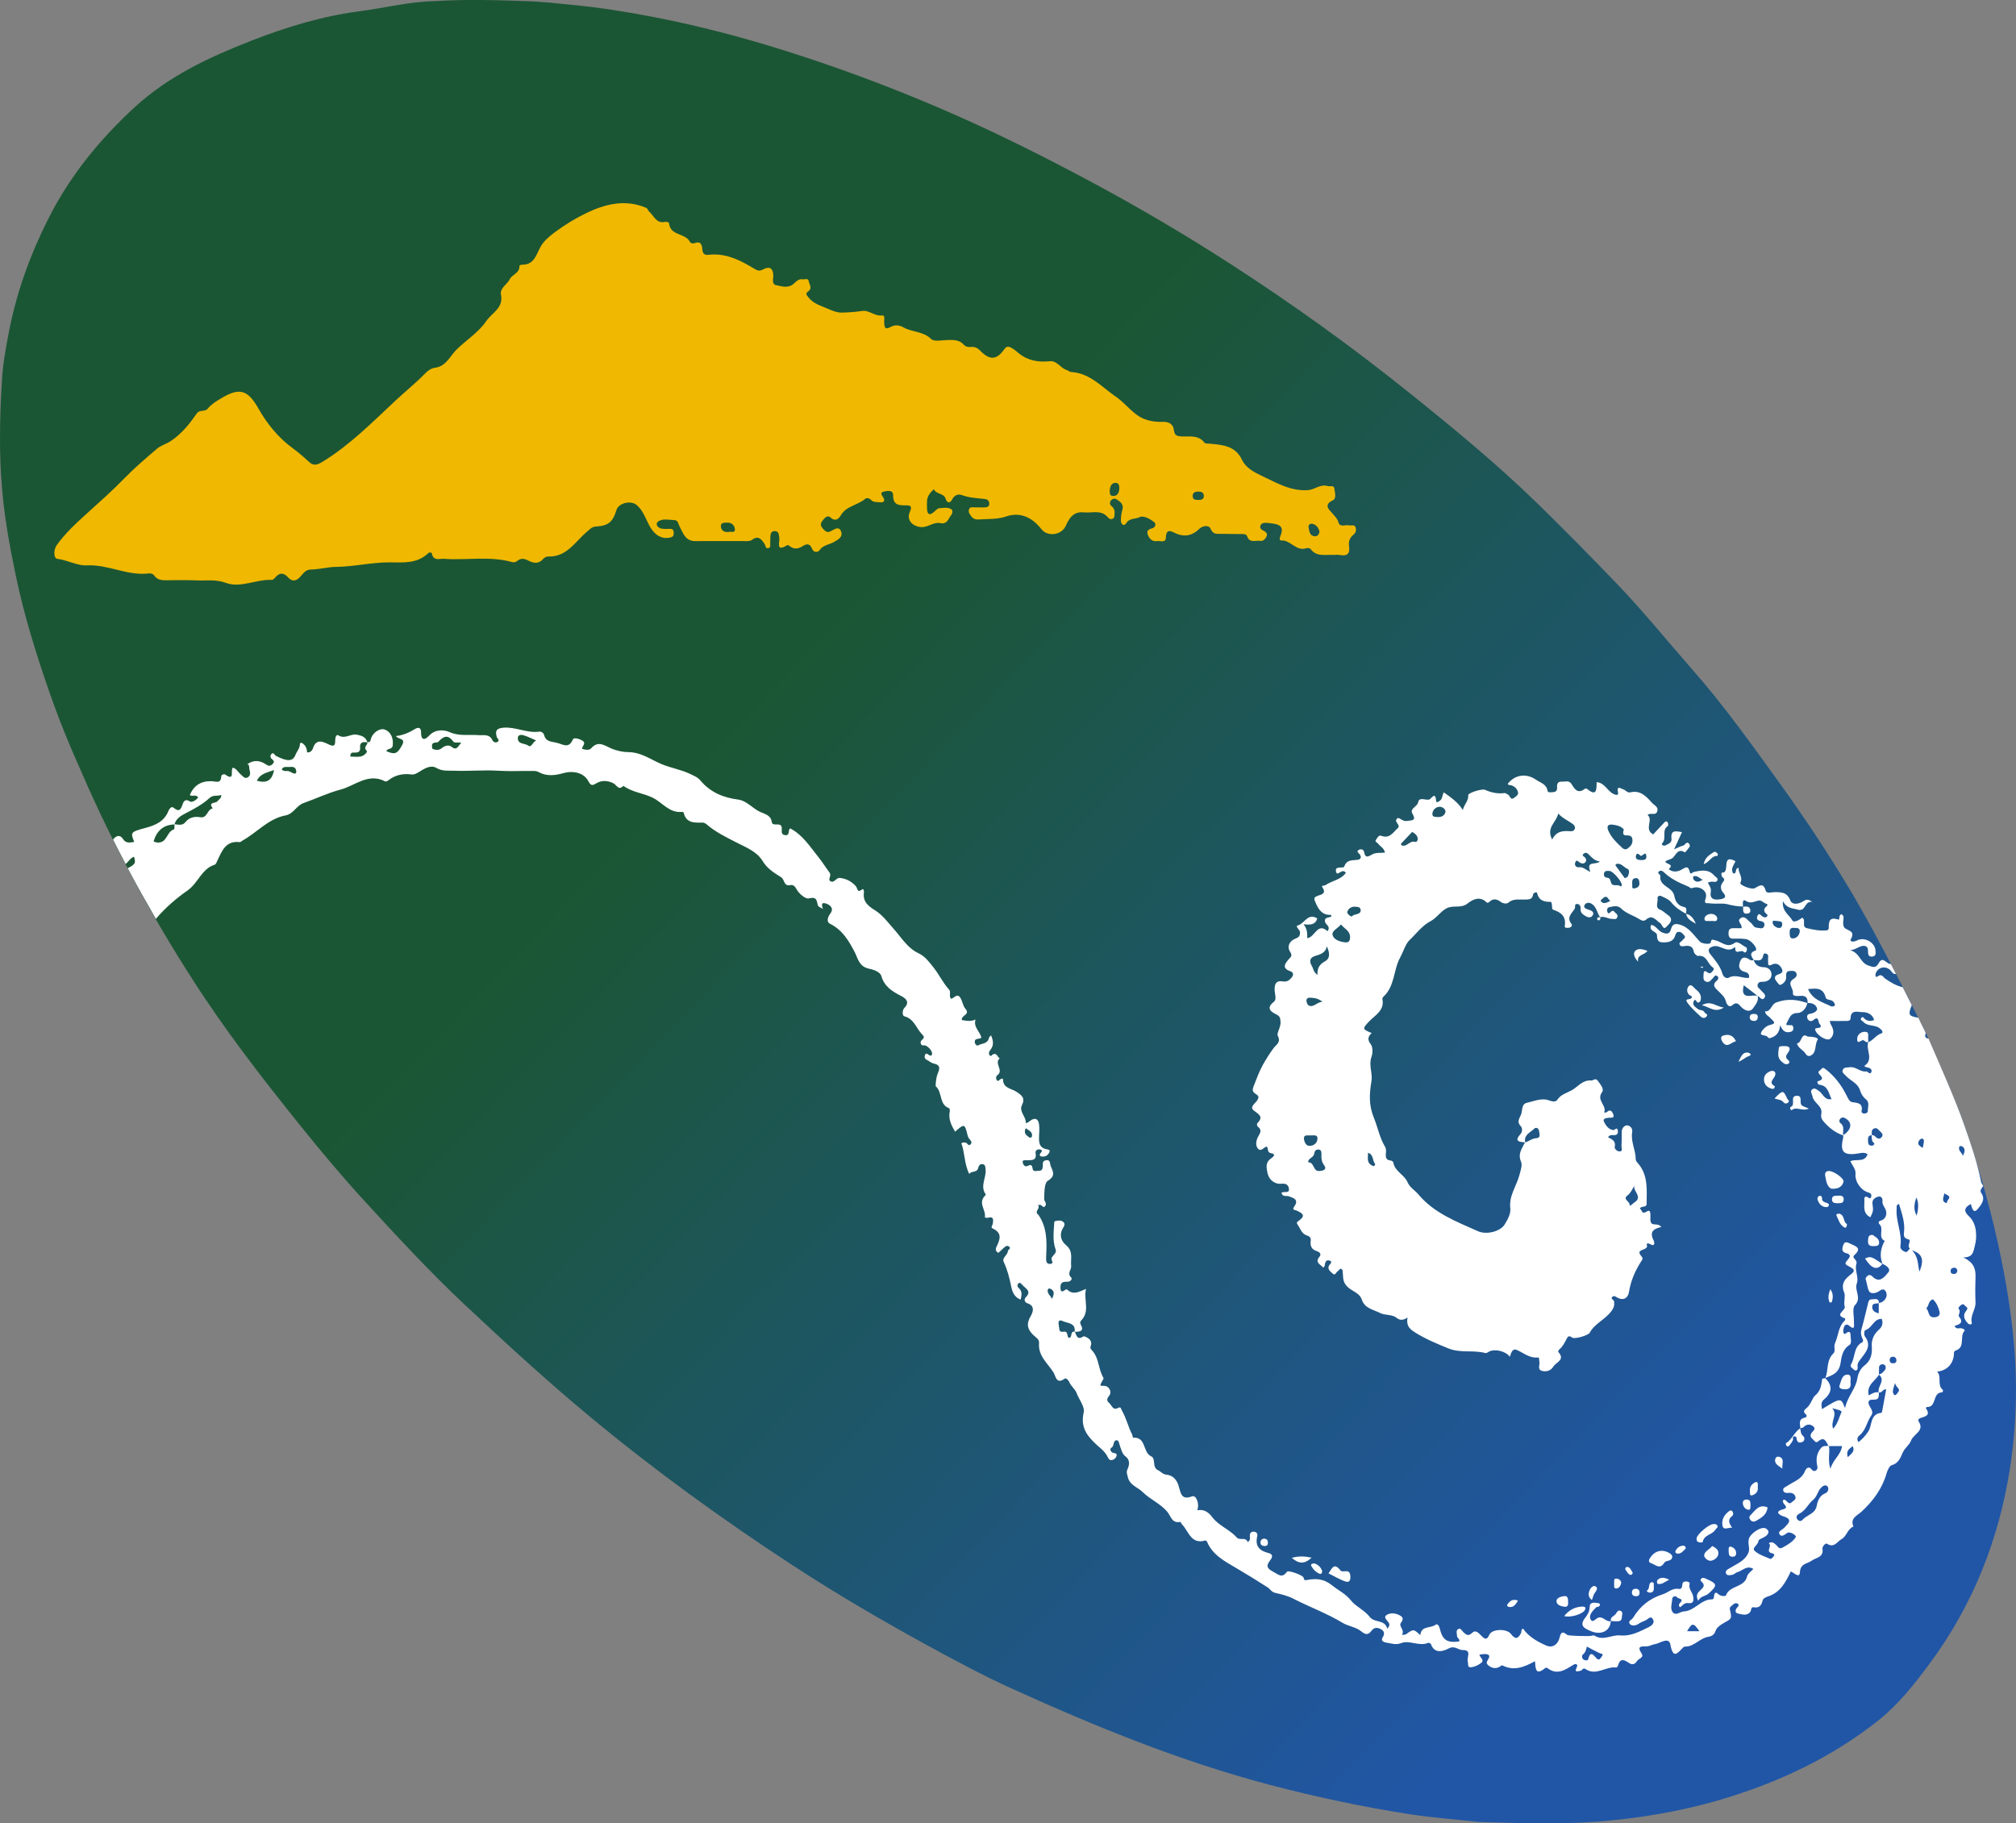 <?xml version="1.0" encoding="UTF-8" standalone="no"?>
<!-- Generator: Adobe Illustrator 16.0.0, SVG Export Plug-In . SVG Version: 6.00 Build 0)  -->

<svg
   xmlns:dc="http://purl.org/dc/elements/1.1/"
   xmlns:cc="http://creativecommons.org/ns#"
   xmlns:rdf="http://www.w3.org/1999/02/22-rdf-syntax-ns#"
   xmlns:svg="http://www.w3.org/2000/svg"
   xmlns="http://www.w3.org/2000/svg"
   xmlns:xlink="http://www.w3.org/1999/xlink"
   xmlns:sodipodi="http://sodipodi.sourceforge.net/DTD/sodipodi-0.dtd"
   xmlns:inkscape="http://www.inkscape.org/namespaces/inkscape"
   version="1.1"
   id="圖層_1"
   x="0px"
   y="0px"
   width="270.85"
   height="245.003"
   viewBox="0 0 270.85 245.003"
   enable-background="new 0 0 850.39 325.98"
   xml:space="preserve"
   inkscape:version="0.48.4 r9939"
   sodipodi:docname="Seal_of_Yilan_County.svg"><rect x="0" y="0" width="270.85" height="245.003" fill="#808080" stroke="none"/><defs
   id="defs275"><linearGradient
     id="SVGID_1_"
     gradientUnits="userSpaceOnUse"
     x1="276.29"
     y1="-153.73"
     x2="276.29"
     y2="598.221"
     gradientTransform="translate(289.22,154.766)"><stop
       offset="0.243"
       style="stop-color:#1b5634;stop-opacity:1;"
       id="stop8630" /><stop
       offset="0.892"
       style="stop-color:#2156a6;stop-opacity:1;"
       id="stop8638" /></linearGradient><linearGradient
     inkscape:collect="always"
     xlink:href="#SVGID_1_"
     id="linearGradient4788"
     gradientUnits="userSpaceOnUse"
     gradientTransform="matrix(0.239,0,0,0.326,69.261,50.088)"
     x1="129.146"
     y1="-136.42"
     x2="675.493"
     y2="582.439" /></defs><sodipodi:namedview
   pagecolor="#ffffff"
   bordercolor="#666666"
   borderopacity="1"
   objecttolerance="10"
   gridtolerance="10"
   guidetolerance="10"
   inkscape:pageopacity="0"
   inkscape:pageshadow="2"
   inkscape:window-width="1920"
   inkscape:window-height="1017"
   id="namedview273"
   showgrid="false"
   inkscape:zoom="1.5931708"
   inkscape:cx="152.99067"
   inkscape:cy="126.6187"
   inkscape:window-x="-8"
   inkscape:window-y="-8"
   inkscape:window-maximized="1"
   inkscape:current-layer="圖層_1"
   fit-margin-top="0"
   fit-margin-left="0"
   fit-margin-right="0"
   fit-margin-bottom="0" />
<path
   style="fill:url(#linearGradient4788)"
   d="M 64.656,0 C 62.57,-0.015 60.434,0.015 58.344,0.156 54.961,0.219 51.698,1.068 48.375,1.5 43.279,2.162 38.432,3.643 33.688,5.5 28.059,7.703 22.598,10.262 18.094,14.406 13.406,18.719 9.42,23.596 6.531,29.312 4.094,34.135 2.245,39.18 1.219,44.5 0.783,46.759 0.348,49.036 0.25,51.344 0.094,53.772 0.003,56.325 0,58.75 c -0.003,2.425 0.08,4.7 0.25,6.531 0.305,4.127 1.059,8.17 1.906,12.219 1.103,5.273 2.708,10.4 4.469,15.469 1.294,3.727 2.783,7.371 4.406,10.969 4.148,9.621 9.604,19.541 14.688,27.438 4.433,6.963 9.489,13.483 14.656,19.906 2.77,3.443 5.608,6.837 8.594,10.094 4.376,4.773 8.775,9.534 13.5,13.969 5.434,5.097 10.918,10.137 16.656,14.906 8.741,7.263 17.928,13.921 27.438,20.125 5.682,3.708 11.521,7.141 17.469,10.406 3.949,2.167 7.899,4.296 12,6.156 11.198,5.082 22.57,9.723 34.5,12.875 6.238,1.648 12.54,2.979 18.906,3.969 3.029,0.47 6.107,0.682 9.156,1.031 2.383,0.063 4.954,0.157 7.656,0.188 2.702,0.03 5.518,-0.025 8.344,-0.219 5.623,-0.459 11.178,-1.363 16.594,-2.969 7.701,-2.283 14.884,-5.638 21.188,-10.656 2.69,-2.142 4.825,-4.857 6.875,-7.625 5.796,-7.825 9.281,-16.607 10.781,-26.188 0.575,-3.674 0.837,-7.385 0.812,-11.094 -0.008,-1.236 -0.054,-2.482 -0.125,-3.719 -0.61,-9.81 -3.291,-21.243 -6.844,-31.406 -1.286,-3.678 -3.544,-8.604 -5.125,-12.312 -3.005,-5.971 -6.05,-12.125 -9.812,-18.594 -2.994,-5.049 -6.221,-9.959 -9.656,-14.719 -3.839,-5.32 -7.636,-10.669 -11.969,-15.594 -3.312,-3.763 -6.46,-7.684 -9.938,-11.312 -3.541,-3.694 -7.124,-7.334 -10.781,-10.906 -5.393,-5.266 -11.22,-10.057 -17.094,-14.781 -7.793,-6.268 -15.883,-12.084 -24.281,-17.5 -6.033,-3.892 -12.232,-7.545 -18.562,-10.938 -5.983,-3.205 -12.042,-6.256 -18.25,-9 -6.708,-2.964 -13.529,-5.584 -20.5,-7.875 C 101.248,5.406 94.507,3.567 87.625,2.25 84.08,1.571 80.506,1.001 76.906,0.656 c -2.058,-0.197 -4.117,-0.449 -6.188,-0.5 C 68.773,0.082 66.742,0.015 64.656,0 z"
   transform="translate(0,-2.6423045e-6)"
   id="rect8640"
   inkscape:connector-curvature="0"
   sodipodi:nodetypes="scccccccscscccccccccccccsccccssccccccccccccccccs" /><g
   id="g3"
   transform="matrix(1,0,0,1,-289.557,-40.577)">
	<g
   id="g5">
		
		
		
		
		
		
		<path
   style="fill:#ffffff;fill-rule:evenodd"
   d="M 67.625 97.781 C 66.601 97.866 66.52 98.279 66.75 99.062 C 66.808 99.261 67.169 99.425 66.875 99.656 C 66.601 99.872 66.267 99.708 66.156 99.469 C 65.737 98.564 64.95 98.84 64.25 98.781 C 62.978 98.674 61.705 98.954 60.406 98.375 C 59.633 98.032 58.483 97.964 57.656 98.844 C 56.98 99.562 56.544 99.415 56.562 98.375 C 56.574 97.735 56.16 97.704 55.781 97.938 C 55.001 98.418 54.18 98.79 53.188 98.906 C 53.515 99.394 54.53 99.155 54.031 100.094 C 53.408 101.269 53.085 101.45 51.906 100.938 C 52.008 100.51 52.671 100.75 52.75 100.219 C 52.899 99.211 52.486 98.311 51.688 98.031 C 51.072 97.816 50.203 98.339 49.875 99.125 C 49.76 99.401 49.832 99.787 49.375 99.719 C 49.378 99.729 49.372 99.74 49.375 99.75 C 49.364 99.748 49.355 99.752 49.344 99.75 C 49.443 100.108 48.743 100.353 49.25 100.875 C 49.446 101.076 48.859 101.58 48.438 101.656 C 47.992 101.736 47.516 101.656 47.062 101.656 C 47.062 101.074 47.362 101.117 47.625 101.125 C 48.094 101.14 48.424 101.024 48.375 100.469 C 48.307 99.696 48.778 99.664 49.344 99.75 C 49.341 99.739 49.348 99.73 49.344 99.719 C 49.135 99.027 48.608 98.847 47.938 98.719 C 47.098 98.558 46.348 99.365 45.469 98.812 C 45.163 98.62 45.026 99.126 45.031 99.469 C 45.046 100.347 44.754 100.319 44.031 99.969 C 43.356 99.642 42.462 99.265 42.062 100.5 C 41.976 100.77 41.752 101.155 41.25 101.094 C 41.223 100.509 41.004 100.05 40.469 99.781 C 40.397 99.844 40.278 99.895 40.281 99.938 C 40.324 100.53 39.877 100.938 39.688 101.438 C 39.345 102.344 38.564 102.347 37.062 101.562 C 36.874 101.465 36.77 101.063 36.5 101.281 C 36.323 101.425 36.254 101.736 36.469 101.938 C 36.715 102.168 36.973 102.331 36.594 102.688 C 36.256 103.005 36.03 102.918 35.688 102.688 C 34.893 102.155 34.06 102.089 33.219 102.688 C 33.545 102.742 33.441 103.095 33.5 103.344 C 33.587 103.715 33.725 104.177 33.312 104.438 C 32.863 104.721 32.61 104.273 32.312 104.031 C 31.962 103.747 31.769 103.26 31.281 103.156 C 30.886 103.46 31.649 105.058 30.219 104.062 C 30.101 103.981 29.725 104.094 29.719 104.312 C 29.688 105.361 28.974 104.989 28.438 104.969 C 27.019 104.916 26.015 105.545 25.5 106.844 C 25.824 107.084 26.306 106.685 26.625 107.156 C 26.34 107.542 25.759 107.865 25.5 107.688 C 24.847 107.241 24.622 107.793 24.531 108.062 C 24.283 108.796 24.074 109.165 23.312 108.531 C 23 108.271 22.714 108.744 22.625 108.969 C 22.062 110.392 20.844 110.901 19.531 111.25 C 17.559 111.775 17.488 111.837 18.031 113.125 C 17.461 113.229 16.904 113.342 16.531 112.75 C 16.118 112.094 15.576 112.281 15.188 112.812 C 15.74 113.918 16.304 115.003 16.875 116.094 C 17.233 115.827 17.539 115.239 18 115.125 C 18.255 115.942 18.194 116.137 17.156 116.656 C 18.385 118.986 19.665 121.263 20.938 123.469 C 22.132 122.037 23.767 120.634 25.188 119.656 C 26.633 118.637 27.081 116.735 28.844 116.188 C 29.013 116.135 29.119 115.803 29.219 115.594 C 29.834 114.308 30.332 112.942 32.188 113.156 C 32.311 113.17 32.459 113.013 32.594 112.938 C 34.54 111.849 36.055 109.999 38.375 109.562 C 39.429 109.364 39.821 108.243 40.781 107.906 C 42.443 107.322 44.054 106.541 45.75 106.094 C 47.711 105.577 49.464 103.799 51.75 105 C 51.846 105.05 52.073 104.934 52.188 104.844 C 53.1 104.123 54.116 103.921 55.25 104.062 C 55.63 104.111 55.929 103.948 56.25 103.75 C 56.979 103.3 57.838 102.725 58.625 103.188 C 59.437 103.665 60.229 103.531 61.031 103.562 C 62.991 103.639 64.94 103.439 66.906 103.562 C 68.38 103.656 69.864 103.581 71.344 103.594 C 71.69 103.597 72.021 103.551 72.375 103.75 C 73.404 104.329 74.563 104.205 75.594 103.906 C 76.954 103.511 78.441 103.795 79.062 105 C 79.36 105.579 79.603 105.571 80.062 105.281 C 80.83 104.798 81.656 104.875 82.406 105.25 C 82.85 105.472 83.092 106.276 83.75 105.594 C 84.93 106.463 86.427 106.566 87.688 107.188 C 88.998 107.832 89.901 109.27 91.625 109.094 C 91.689 109.087 91.833 109.138 91.844 109.188 C 92.174 110.631 93.281 110.545 94.375 110.531 C 94.552 110.529 94.768 110.63 94.906 110.75 C 96.122 111.805 97.55 112.493 98.969 113.219 C 100.251 113.875 101.698 114.429 102.469 115.719 C 103.08 116.742 104.05 117.311 104.938 117.875 C 105.428 118.187 105.283 119.109 106.125 118.938 C 106.593 118.841 106.796 119.084 107.062 119.562 C 107.364 120.106 108.232 120.828 108.656 120.719 C 109.635 120.467 109.709 120.873 109.844 121.562 C 109.912 121.907 110.341 121.938 110.562 122.156 C 110.415 121.741 110.236 121.164 110.969 121.406 C 111.441 121.561 112.126 122.01 111.531 122.781 C 111.173 123.244 111.018 123.889 111.5 124.125 C 113.164 124.942 113.99 126.356 114.812 127.906 C 115.23 128.694 115.372 129.866 116.719 130.156 C 117.132 130.245 118.214 130.5 118.406 131.156 C 118.821 132.573 119.848 133.199 121.031 133.812 C 121.62 134.118 122.328 134.606 121.469 135.469 C 121.245 135.694 121.155 136.472 121.5 136.562 C 122.752 136.885 123.048 138.045 123.75 138.844 C 124.021 139.152 124.351 139.351 123.844 139.75 C 123.637 139.913 123.626 140.199 123.812 140.406 C 123.871 140.472 124.051 140.482 124.156 140.469 C 124.556 140.421 125.31 141.232 125.219 141.625 C 125.154 141.906 124.976 141.896 124.781 141.75 C 124.58 141.601 124.367 141.43 124.25 141.812 C 124.179 142.046 124.229 142.275 124.5 142.406 C 124.82 142.561 125.103 142.835 125.438 142.906 C 126.388 143.109 126.255 143.611 125.969 144.281 C 125.734 144.831 125.664 145.922 125.719 145.969 C 126.64 146.762 126.129 148.422 127.5 148.906 C 127.584 148.936 127.622 149.208 127.594 149.344 C 127.382 150.364 127.814 151.231 128.312 152.062 C 129.57 150.96 129.605 150.961 130 152.594 C 130.036 152.744 130.123 152.915 130.219 153.031 C 130.399 153.248 130.65 153.472 130.406 153.75 C 130.1 154.1 129.966 153.561 129.719 153.531 C 129.514 153.507 129.328 153.487 129.156 153.625 C 129.64 154.953 129.535 156.412 130.219 157.75 C 130.466 157.301 131.245 157.612 131.406 156.969 C 131.503 156.582 131.681 156.349 132.062 156.438 C 132.4 156.516 132.372 156.84 132.406 157.125 C 132.542 158.247 131.611 159.38 132.438 160.5 C 132.463 160.533 132.246 160.748 132.156 160.875 C 131.496 161.801 132.471 162.624 132.312 163.531 C 132.299 163.601 132.525 163.681 132.719 163.625 C 133.52 163.393 133.467 163.95 133.375 164.438 C 133.334 164.655 133.059 164.933 133.344 165.062 C 134.72 165.693 134.329 166.596 133.844 167.594 C 133.755 167.778 133.712 168.151 134.125 168.344 C 134.363 168.117 134.629 167.903 134.875 167.656 C 135.097 167.434 135.357 167.302 135.594 167.531 C 135.864 167.792 135.414 167.917 135.406 168.094 C 135.38 168.664 134.574 168.989 134.844 169.562 C 135.338 170.614 135.616 171.706 135.844 172.844 C 135.962 173.434 136.196 174.303 137.125 174.625 C 137.258 174.01 137.365 173.5 136.844 173.062 C 136.688 172.931 136.632 172.671 136.781 172.5 C 137.021 172.224 137.2 172.492 137.344 172.656 C 137.769 173.14 138.666 173.489 137.781 174.344 C 137.571 174.547 137.613 174.993 138.031 175.125 C 139.101 175.461 138.76 176.352 138.469 176.844 C 137.839 177.906 138.03 178.657 138.875 179.438 C 139.179 179.719 139.64 179.961 139.594 180.469 C 139.441 182.179 140.742 183.174 141.531 184.406 C 141.823 184.862 141.891 186.092 143.031 185.25 C 143.233 185.101 143.562 185.495 143.656 185.719 C 143.892 186.275 144.447 186.676 144.625 187.156 C 144.954 188.045 145.767 189.041 145.594 189.781 C 145.141 191.73 145.99 192.884 147.25 194.062 C 147.793 194.569 148.443 195.019 148.781 195.719 C 148.913 195.993 149.036 196.242 149.375 196.188 C 149.677 196.141 149.92 195.908 150 195.656 C 150.141 195.209 149.683 195.297 149.469 195.188 C 149.149 195.024 149.085 194.664 149.312 194.531 C 149.74 194.279 149.501 193.587 149.969 193.531 C 150.31 193.491 150.332 193.912 150.438 194.219 C 150.613 194.723 150.775 195.38 151.156 195.656 C 151.913 196.206 151.693 196.915 151.469 197.438 C 151.289 197.861 151.427 198.04 151.5 198.406 C 151.735 199.58 152.86 199.832 153.531 200.5 C 154.506 201.472 155.886 202.029 156.812 203.125 C 157.299 203.701 157.439 204.736 158.562 204.5 C 158.614 204.489 158.712 204.74 158.812 204.844 C 159.7 205.759 159.996 207.549 161.906 207 C 161.971 206.982 162.121 207.072 162.156 207.156 C 162.914 208.95 164.514 209.775 166.062 210.688 C 167.479 211.523 168.898 212.391 170.281 213.281 C 170.63 213.506 170.819 213.916 171.312 214.031 C 172.14 214.225 173.002 214.425 173.75 214.812 C 175.942 215.948 178.254 216.774 180.375 218.062 C 181.123 218.517 182.152 218.623 182.812 219.156 C 183.461 219.678 183.792 219.749 184.281 219.094 C 184.64 218.611 185.138 218.689 185.562 218.938 C 185.987 219.188 186.058 219.542 185.75 220.031 C 185.52 220.397 185.762 220.652 186.25 220.719 C 186.916 220.811 187.479 221.075 188.25 220.781 C 189.391 220.346 190.645 221.267 191.875 220.75 C 191.963 220.714 192.214 220.834 192.25 220.938 C 192.75 222.332 193.997 221.825 194.625 221.5 C 195.462 221.067 195.897 221.728 196.531 221.719 C 197.78 221.7 197.024 222.718 197.188 223.25 C 197.285 223.564 197.098 224.089 197.625 224.031 C 198.107 223.979 198.622 223.746 199 223.438 C 199.464 223.058 198.825 222.72 198.75 222.344 C 199.829 222.125 200.269 222.316 200 222.844 C 199.8 223.234 199.532 223.451 200 223.812 C 200.43 224.144 200.861 224.229 201.344 224.031 C 201.52 223.958 201.741 223.728 201.844 223.781 C 203.401 224.579 204.783 224.001 206.219 223.219 C 206.295 224.14 206.271 225.23 207.562 224.156 C 207.638 224.092 207.811 224.075 207.875 224.125 C 209.171 225.14 210.245 224.402 211.344 223.719 C 211.734 223.477 212.014 223.643 211.844 224 C 211.436 224.853 212.01 224.536 212.344 224.5 C 212.578 224.474 212.637 224.015 213.031 224.281 C 214.435 225.231 215.742 223.879 217.125 224.062 C 217.198 224.071 217.35 223.907 217.375 223.812 C 217.662 222.724 218.245 223.039 218.875 223.469 C 219.295 223.754 219.68 223.606 219.906 223.219 C 220.119 222.855 220.927 222.753 220.531 222.156 C 219.851 221.13 220.567 221.231 221.219 221.219 C 221.609 221.212 221.977 220.976 222.281 220.938 C 222.986 220.846 224.199 219.875 224.406 220.969 C 224.79 223 225.363 222.139 226.156 221.344 C 226.208 221.291 226.305 221.248 226.375 221.25 C 227.613 221.279 228.339 220.125 229.5 219.938 C 229.912 219.871 230.32 219.708 230.5 219.094 C 230.611 218.712 231.208 218.289 231.562 218.094 C 232.613 217.517 232.708 217.547 232.406 216.281 C 232.321 215.925 232.631 215.813 232.812 215.625 C 232.989 215.438 233.237 215.352 233.469 215.5 C 233.635 215.607 233.6 215.777 233.469 215.906 C 233.127 216.242 233.01 216.708 233.5 216.812 C 234.012 216.921 234.724 217.187 235.156 216.562 C 235.299 216.356 235.212 215.903 235.594 215.969 C 236.388 216.106 236.643 215.708 236.812 215.031 C 236.879 214.767 237.239 214.606 237.562 214.5 C 239.203 213.96 239.9 212.589 240.594 211.156 C 240.997 211.315 241.764 212.137 241.812 211.281 C 241.881 210.05 242.788 210.154 243.375 209.719 C 243.966 209.281 245.031 209.297 244.844 208.094 C 244.805 207.845 245.225 207.281 245.469 207.438 C 246.425 208.052 246.831 207.124 247.406 206.812 C 248.095 206.441 248.198 205.445 249 205.125 C 248.535 203.969 249.471 203.702 250.125 203.094 C 251.619 201.702 252.85 200.066 253.438 198.031 C 253.561 197.602 253.833 196.966 254.156 196.875 C 255.076 196.617 255.327 195.867 255.625 195.188 C 255.906 194.547 256.556 194.125 256.75 193.562 C 257.051 192.691 258.635 192.286 257.75 190.969 C 257.633 190.795 257.818 190.6 258.031 190.531 C 258.666 190.324 259.407 190.195 258.75 189.25 C 258.729 189.221 258.818 189.06 258.844 189.062 C 260.231 189.135 259.582 187.135 260.875 187.094 C 261.018 187.089 261.107 186.84 260.969 186.719 C 260.213 186.054 260.914 185.007 260.25 184.312 C 261.567 184.154 262.373 183.306 262.5 182.062 C 262.524 181.831 262.445 181.571 262.75 181.469 C 264.098 181.022 263.207 179.562 263.938 178.812 C 264.055 178.692 263.702 178.491 263.438 178.469 C 263.164 178.445 262.787 178.658 262.594 178.156 C 263.243 177.969 263.874 177.756 263.188 176.906 C 263.009 176.683 263.498 176.274 263.156 175.875 C 263.012 175.707 263.348 175.441 263.531 175.312 C 263.8 175.125 263.943 175.435 264.125 175.562 C 264.384 175.745 264.349 175.89 264.156 176.125 C 263.641 176.753 263.903 177.304 264.375 177.812 C 264.597 178.052 264.961 177.979 264.906 177.75 C 264.665 176.748 265.448 175.954 265.406 175 C 265.355 173.842 265.369 172.689 265.406 171.531 C 265.442 170.436 265.098 169.563 263.75 168.969 C 265.114 168.936 265.091 168.223 265.312 167.406 C 265.662 166.113 265.55 164.389 264.562 163.469 C 263.891 162.844 263.737 162.338 264.781 161.781 C 264.924 162.254 265.1 163.169 265.688 162.469 C 266.086 161.994 266.791 161.195 266.219 160.375 C 265.872 159.878 266.305 159.674 266.438 159.344 C 266.344 159.174 266.192 158.995 266.156 158.812 C 265.646 156.173 264.751 153.653 263.875 151.125 C 262.668 147.673 260.65 143.175 259.094 139.562 C 258.604 139.499 258.575 139.197 258.719 138.812 C 258.659 138.676 258.591 138.543 258.531 138.406 C 258.385 138.116 258.24 137.822 258.094 137.531 C 257.964 137.274 257.849 137.008 257.719 136.75 C 256.408 136.53 256.321 136.365 256.844 135.062 C 256.444 134.268 256.033 133.458 255.625 132.656 C 254.759 132.451 254.004 132.009 253.281 131.5 C 252.978 131.286 252.8 130.766 252.219 131.219 C 251.97 131.414 251.913 131.012 252 130.781 C 252.3 129.99 253.185 129.754 253.875 130.281 C 254.154 130.494 254.257 130.951 254.719 130.875 C 254.489 130.428 254.265 129.981 254.031 129.531 C 253.462 129.598 252.958 128.38 252.406 129.406 C 251.982 130.193 251.574 129.919 250.969 129.719 C 249.905 129.367 249.847 127.997 248.562 127.688 C 249.183 127.611 249.504 127.358 249.844 127.219 C 250.374 127.003 251.002 126.966 250.969 127.875 C 250.952 128.316 251.088 128.594 251.562 128.531 C 252.076 128.464 252 128.028 251.969 127.688 C 251.871 126.604 250.447 125.837 249.469 126.375 C 249.035 126.615 248.439 126.562 248.656 126.188 C 249.221 125.215 248.522 125.111 248 124.812 C 247.629 124.6 247.622 124.286 247.625 123.906 C 247.629 123.545 247.851 123.105 247.406 122.844 C 246.95 122.938 247.238 123.653 246.969 123.562 C 245.742 123.151 245.683 123.853 245.688 124.719 C 245.689 124.807 245.571 124.991 245.5 125 C 244.562 125.117 243.654 124.939 242.75 124.719 C 241.97 124.532 242.698 123.644 242.125 123.312 C 241.709 123.618 240.999 124.061 240.781 123.656 C 240.388 122.928 239.392 122.48 239.531 121.094 C 240.075 122.112 240.828 122.019 241.5 122.219 C 242.663 122.565 242.374 121.025 243.469 121.188 C 242.881 120.773 242.629 120.859 242.281 121.094 C 241.701 121.484 240.779 121.643 240.531 121 C 240.1 119.881 239.338 119.882 238.438 119.875 C 238.021 119.871 237.346 120.119 237.219 119.688 C 236.884 118.542 236.381 119.014 235.75 119.344 C 235.287 119.587 233.668 118.905 233.812 118.625 C 234.216 117.838 233.489 117.297 233.594 116.625 C 232.99 116.638 233.425 117.406 232.875 117.375 C 232.423 116.747 232.968 116.219 233.156 115.719 C 231.15 114.624 232.522 117.368 231.344 117.25 C 231.248 117.241 231.24 117.596 231.344 117.781 C 231.363 117.815 231.375 117.854 231.406 117.875 C 231.787 118.129 231.645 118.307 231.406 118.625 C 231.113 119.014 231.124 119.518 231.5 119.938 C 232.069 120.573 231.619 120.762 231.062 120.844 C 230.285 120.958 229.662 120.824 229.844 119.812 C 229.928 119.348 229.656 119.02 229.438 118.594 C 229.666 118.547 229.79 118.478 229.938 118.469 C 230.204 118.452 230.573 118.614 230.719 118.312 C 230.878 117.984 230.482 117.853 230.312 117.656 C 229.542 116.757 228.567 116.947 227.594 117.156 C 227.399 117.198 227.113 117.57 227.031 117.219 C 226.783 116.156 226.412 116.602 225.812 116.906 C 225.36 117.136 224.695 117.239 224.188 116.781 C 224.958 116.1 223.904 116.151 223.719 115.781 C 224.036 115.483 224.452 115.533 224.75 115.25 C 225.152 114.868 225.436 113.942 226.344 114.531 C 226.394 114.564 226.798 114.066 227 113.781 C 227.06 113.695 226.999 113.427 226.906 113.344 C 226.526 113.003 226.409 113.564 226.125 113.625 C 225.802 113.695 225.498 113.871 224.906 114.125 C 225.314 113.233 225.628 112.557 225.969 111.812 C 225.12 111.665 224.422 111.491 224.562 112.719 C 224.623 113.241 224.123 113.405 223.75 113.594 C 223.508 113.717 223.123 113.502 223.312 113.312 C 223.969 112.657 223.189 111.565 224.062 111 C 224.143 110.948 224.132 110.57 224.031 110.469 C 223.783 110.223 223.622 110.495 223.469 110.656 C 222.989 111.163 222.5 111.688 222.094 112.125 C 220.814 111.37 222.178 110.196 221.344 109.5 C 221.781 109.138 222.453 109.666 222.656 109 C 222.835 108.411 222.231 108.207 221.938 107.875 C 221.171 107.01 220.392 106.142 219.031 106.469 C 218.618 106.568 218.377 106.132 218.062 106.062 C 217.857 106.019 217.131 105.438 217.375 106.469 C 217.452 106.795 217.266 106.892 216.844 106.719 C 215.956 106.355 215.641 105.186 214.5 105.094 C 214.498 106.057 214.534 107.106 213.219 106 C 213.149 105.94 212.977 105.945 212.906 106 C 211.951 106.739 211.54 106.006 211.125 105.344 C 210.786 104.803 210.253 105.064 209.812 105.031 C 209.294 104.993 209.15 105.33 209.188 105.812 C 209.215 106.172 209.076 106.421 208.656 106.438 C 208.381 106.448 207.959 106.557 207.906 106.25 C 207.749 105.342 206.975 105.198 206.375 104.781 C 205.088 103.885 203.576 104.048 202.562 105.312 C 202.655 105.549 202.888 105.47 203.062 105.531 C 203.496 105.681 203.827 105.994 203.938 106.438 C 204.03 106.81 203.667 107.01 203.438 107.188 C 202.889 107.608 202.883 106.86 202.562 106.75 C 202.424 106.703 202.28 106.546 202.156 106.562 C 201.222 106.688 200.35 106.509 199.5 106.125 C 199.115 105.951 197.22 106.539 197.25 106.844 C 197.326 107.616 196.681 108.091 196.531 108.844 C 195.876 107.793 194.922 107.146 193.969 106.469 C 193.738 106.88 193.819 107.32 193.438 107.594 C 193.212 107.757 192.968 107.939 192.938 107.594 C 192.822 106.263 192.288 107.37 192 107.438 C 191.503 107.555 190.677 107.043 190.531 107.781 C 190.401 108.433 189.354 108.625 189.75 109.312 C 190.337 110.335 189.659 110.203 189.031 110.312 C 188.487 110.407 188.168 109.957 187.812 109.906 C 187.041 110.409 188.308 110.808 187.781 111.281 C 187.159 111.839 186.701 112.729 185.594 112.312 C 185.21 112.168 185.059 112.576 184.875 112.812 C 184.642 113.113 184.999 113.177 185.125 113.344 C 185.419 113.734 185.952 113.958 186.062 114.562 C 185.466 114.63 184.848 114.539 184.406 114.781 C 183.798 115.112 183.423 115.387 183.25 114.438 C 183.189 114.1 182.78 114.07 182.562 114.188 C 182.147 114.412 182.542 114.605 182.688 114.812 C 182.933 115.162 182.827 115.468 182.406 115.531 C 181.704 115.636 180.938 115.456 180.594 116.438 C 180.478 116.766 179.252 116.245 179.5 117.156 C 179.69 117.853 180.286 116.571 180.812 117.281 C 180.16 118.217 178.958 118.33 178.062 118.938 C 177.907 119.043 177.439 118.911 177.688 119.281 C 178.218 120.072 177.484 120.213 177.094 120.344 C 176.389 120.582 176.539 120.81 176.781 121.375 C 177.189 122.326 177.707 122.978 178.812 122.938 C 178.821 122.936 178.844 122.984 178.875 123.094 C 178.683 123.394 177.92 123.133 178 123.812 C 178.052 124.256 178.845 124.473 178.344 125.125 C 176.981 123.882 176.669 125.953 175.625 126.062 C 175.62 125.428 175.65 124.843 175.125 124.188 C 176.071 124.317 176.739 124.239 176.969 123.406 C 175.686 122.628 175.273 124.103 174.375 124.344 C 173.902 124.472 174.671 124.903 174.656 125.312 C 174.639 125.794 174.488 125.949 174.031 126.125 C 173.259 126.421 172.859 127.169 173.312 127.875 C 173.682 128.45 173.409 128.579 173.125 128.906 C 172.616 129.493 172.189 130.103 173.344 130.5 C 173.792 130.653 173.814 131.005 173.531 131.344 C 173.246 131.686 172.915 131.965 172.406 131.875 C 171.365 131.694 171.195 132.295 171.25 133.156 C 171.282 133.657 171.546 134.297 171.125 134.625 C 169.91 135.573 170.986 136.059 171.531 136.344 C 172.017 136.599 171.983 136.864 172.031 137.25 C 172.12 137.972 171.489 138.828 171.656 139.156 C 172.134 140.089 171.463 140.341 171.094 140.844 C 170.567 141.561 170.087 142.316 169.656 143.094 C 169.185 143.946 168.855 144.85 168.5 145.75 C 168.227 146.441 168.177 146.668 168.75 147.031 C 169.136 147.277 169.169 147.455 168.844 147.938 C 168.659 148.214 167.862 148.746 168.406 149.188 C 169.067 149.726 169.836 150.023 168.906 150.938 C 168.84 151.002 168.881 151.309 168.969 151.375 C 169.607 151.851 169.288 152.24 169 152.781 C 168.762 153.226 168.616 153.943 169.031 154.375 C 169.425 154.784 169.791 154.149 170.188 154.062 C 170.436 154.333 170.184 154.887 170.812 154.969 C 171.424 155.05 171.094 155.428 170.844 155.594 C 170.061 156.113 170.083 156.672 170.281 157.594 C 170.53 158.75 171.479 159.125 172.062 159.062 C 172.785 158.984 173.067 159.207 173.156 159.688 C 173.297 160.449 172.441 160.02 172.156 160.281 C 172.328 160.881 172.813 160.626 173.156 160.75 C 173.761 160.968 174.553 161.181 173.875 162.125 C 173.529 162.61 173.958 162.558 174.25 162.688 C 175.248 163.128 175.281 163.491 174.438 164.062 C 174.213 164.215 174.171 164.342 174.312 164.531 C 174.7 165.05 174.838 165.771 175.562 166 C 175.908 166.11 176.146 166.304 176.094 166.688 C 175.998 167.395 176.166 167.895 176.938 168.125 C 177.142 168.186 177.612 168.447 177.281 168.844 C 176.577 169.693 177.425 169.878 177.781 170.344 C 177.895 170.193 177.962 170.125 177.969 170.062 C 178.01 169.682 178.126 169.225 178.594 169.375 C 179.16 169.556 178.622 169.866 178.531 170.094 C 178.33 170.6 178.742 170.834 179 171.094 C 179.398 171.496 179.49 170.948 179.719 170.812 C 179.904 170.703 180.013 170.341 180.281 170.562 C 180.396 170.657 180.39 170.906 180.406 171.094 C 180.464 171.77 180.385 172.315 181.094 172.969 C 181.686 173.517 182.669 173.757 182.938 174.594 C 183.334 175.839 184.545 175.973 185.438 176.438 C 186.07 176.767 187.01 176.573 187.656 177.094 C 188.09 177.443 188.53 177.42 189.094 177.031 C 188.915 178.097 189.308 178.536 190.094 179.031 C 191.527 179.934 193.044 180.556 194.594 181.188 C 196.217 181.849 197.939 181.368 199.562 181.812 C 199.712 181.853 199.92 181.678 200.094 181.594 C 200.888 181.212 202.309 181.567 202.844 182.312 C 203.012 181.813 203.164 181.118 203.812 181.406 C 204.725 181.811 205.509 182.528 206.625 182.406 C 206.837 182.382 206.762 182.773 206.812 183 C 206.905 183.41 206.477 184.051 207.219 184.219 C 207.823 184.356 208.367 184.151 208.688 183.625 C 209.052 183.028 210.34 182.733 209.344 181.656 C 209.312 181.621 209.392 181.407 209.469 181.344 C 209.939 180.956 210.201 180.434 210.469 179.906 C 210.599 179.65 210.761 179.373 211.188 179.719 C 211.528 179.996 213.377 179.433 213.562 179.094 C 214.25 177.824 215.65 177.32 216.5 176.156 C 216.878 175.639 216.904 175.32 216.844 174.844 C 216.818 174.638 216.339 174.571 216.594 174.281 C 216.827 174.016 217.054 174.236 217.312 174.375 C 218.071 174.782 218.707 174.46 218.844 173.625 C 219.082 172.162 219.616 170.823 220.562 169.375 C 220.726 169.126 220.697 169.007 220.5 168.781 C 219.583 167.731 221.548 168.107 221.25 167.281 C 221.159 167.031 221.454 167.036 221.656 167.156 C 222.435 167.615 222.252 166.837 222.156 166.656 C 221.581 165.581 222.096 165.098 223.188 164.875 C 222.785 164.27 221.975 164.77 221.781 164.219 C 221.629 163.79 221.834 163.219 221.656 162.812 C 221.454 162.35 220.827 163.437 220.531 162.656 C 220.493 162.556 220.388 162.485 220.312 162.375 C 220.516 161.993 221.216 162.316 221.219 161.75 C 221.228 159.924 221.432 158.045 220.188 156.469 C 219.993 156.222 219.754 156.061 219.75 155.688 C 219.737 154.48 219.053 153.352 219.281 152.094 C 219.367 151.618 218.973 151.191 218.531 151.219 C 218.234 151.238 217.88 151.603 217.875 152.062 C 217.869 152.702 217.882 153.362 217.844 154 C 217.829 154.265 218.081 154.722 217.562 154.719 C 217.278 154.718 216.873 154.387 216.938 154.094 C 217.114 153.303 216.546 153.079 216.031 152.812 C 216.3 152.434 216.585 152.531 216.844 152.531 C 217.296 152.53 217.418 152.265 217.344 151.906 C 217.23 151.349 216.984 151.853 216.781 151.844 C 216.121 151.815 215.746 151.225 215.5 150.75 C 215.264 150.295 215.782 150.227 216.156 150.188 C 216.43 150.157 216.913 150.3 216.75 149.781 C 216.708 149.648 216.47 148.887 215.906 149.406 C 215.782 149.521 215.494 149.542 215.531 149.438 C 215.857 148.511 214.445 147.838 215.219 146.781 C 215.568 146.306 214.992 145.698 214.656 145.219 C 214.351 144.785 214.045 145.209 213.781 145.188 C 212.598 145.088 212.005 146.029 211.156 146.5 C 210.489 146.869 209.693 147.052 209.219 147.781 C 209.03 148.073 208.596 148.045 208.156 147.875 C 207.136 147.48 206.102 147.97 205.125 148.188 C 204.347 148.361 204.582 149.292 204.312 149.844 C 204.016 150.456 203.807 150.808 204.344 151.375 C 204.532 151.575 204.55 152.081 204.281 152.375 C 203.375 153.367 204.112 153.439 204.875 153.5 C 204.498 154.318 203.874 155.015 204.344 156.094 C 204.553 156.573 204.29 157.282 204.125 157.906 C 203.732 159.386 202.696 160.679 202.906 162.375 C 202.992 163.075 202.538 163.911 202.125 164.562 C 201.549 165.473 199.711 165.954 198.562 165.438 C 195.696 164.15 192.675 163.025 190.562 160.5 C 190.082 159.927 189.397 159.564 189.094 158.844 C 188.662 157.818 187.359 157.408 187.188 156.188 C 187.173 156.083 186.95 155.952 186.812 155.938 C 186.205 155.877 186.141 155.494 186.188 155 C 186.219 154.687 186.246 154.367 186.062 154.062 C 185.341 152.866 185.098 151.471 184.594 150.25 C 183.87 148.498 183.963 146.966 184.25 145.281 C 184.431 144.211 183.854 143.144 184.25 142.031 C 184.435 141.51 184.456 140.697 184.156 140.312 C 183.66 139.678 183.796 139.273 184.281 138.812 C 183.02 138.28 183.015 138.244 183.875 137.312 C 184.701 136.419 186.046 135.806 185.719 134.219 C 185.701 134.132 185.794 133.981 185.875 133.906 C 187.403 132.502 187.182 130.359 188.094 128.688 C 188.522 127.9 188.843 126.813 189.344 126.344 C 190.263 125.484 191.039 124.378 192.188 123.781 C 193.019 123.349 193.477 122.518 194.312 122.062 C 195.225 121.565 196.258 122.113 197.156 121.406 C 197.831 120.874 198.801 120.339 199.719 121.25 C 199.844 121.375 200.002 121.272 200.125 121.156 C 200.639 120.67 201.132 120.817 201.625 121.188 C 201.94 121.424 202.414 121.487 202.656 121.281 C 203.323 120.715 204.05 120.909 204.781 120.875 C 205.292 120.851 205.864 120.952 205.969 120.188 C 206.006 119.921 206.473 119.839 206.5 119.969 C 206.727 121.039 207.478 121.194 208.375 121.188 C 208.414 121.188 208.485 121.447 208.5 121.594 C 208.524 121.83 208.463 122.177 208.688 122.25 C 209.758 122.598 210.425 123.162 210.219 124.438 C 210.173 124.726 210.578 124.691 210.812 124.656 C 211.105 124.611 211.269 124.335 211.125 124.156 C 210.405 123.256 211.178 122.732 211.562 122.094 C 211.686 121.888 211.45 121.425 211.906 121.469 C 212.312 121.508 212.364 121.855 212.344 122.188 C 212.323 122.557 212.542 122.783 212.812 122.969 C 213.191 123.231 213.694 123.464 213.969 123 C 214.243 122.537 213.806 122.345 213.375 122.219 C 213.101 122.139 212.642 121.956 212.906 121.562 C 213.108 121.259 213.525 121.236 213.875 121.469 C 214.515 121.895 214.558 122.684 214.969 123.25 C 215.543 123.049 216.021 123.484 216.562 123.469 C 216.81 123.462 217.151 123.627 217.281 123.25 C 217.351 123.046 217.286 122.847 217.094 122.719 C 216.889 122.583 216.778 122.193 216.438 122.5 C 216.263 122.658 216.058 122.917 215.938 122.5 C 215.873 122.273 215.898 121.97 216.188 121.906 C 216.724 121.789 217.327 121.61 217.781 122.062 C 218.494 122.772 219.469 123.009 220.281 123.531 C 220.592 123.731 220.887 123.8 221.156 123.562 C 222.005 122.81 222.508 123.713 223.031 124.031 C 223.304 124.198 223.432 125.01 223.844 124.562 C 224.117 124.265 225.043 123.593 224.062 122.938 C 223.712 122.703 223.442 122.391 223 122.219 C 222.335 121.96 222.754 121.236 222.688 120.719 C 222.645 120.392 222.982 120.307 223.188 120.406 C 223.654 120.632 224.195 120.835 224.5 121.219 C 225.056 121.919 225.751 122.369 226.5 122.781 C 226.524 122.442 226.72 121.968 226.25 121.875 C 225.388 121.705 225.053 121.033 224.938 120.375 C 224.722 119.148 222.875 119.147 223.062 117.688 C 223.084 117.51 222.601 117.369 222.844 117.125 C 223.067 116.9 223.337 116.999 223.562 117.219 C 224.484 118.119 225.647 118.641 226.812 119.125 C 227.013 119.208 227.098 119.418 227.406 119.312 C 228.368 118.984 229.479 119.736 229.156 120.688 C 228.864 121.547 229.301 121.323 229.656 121.375 C 230.455 121.492 231.393 121.327 232.062 121.5 C 232.776 121.684 233.442 121.798 234.156 121.812 C 234.195 121.525 234.032 121.182 234.312 120.938 C 235.084 121.346 235.11 121.353 236.156 121.031 C 236.642 120.881 236.905 121.32 237.281 121.438 C 237.733 121.579 237.202 121.837 237.094 122.031 C 236.954 122.283 237.012 122.499 237.188 122.688 C 237.315 122.826 237.573 122.907 237.406 123.125 C 237.227 123.357 236.958 123.271 236.75 123.125 C 236.545 122.981 236.35 122.607 236.125 123.031 C 235.959 123.343 236.053 123.692 236.469 123.75 C 236.93 123.813 237.167 124.048 237 124.469 C 236.821 124.921 236.351 124.668 236.031 124.656 C 235.585 124.639 235.471 124.165 235.156 123.938 C 234.761 123.652 234.432 122.988 233.844 123.375 C 233.26 123.76 234.116 124.188 233.969 124.719 C 233.7 124.719 233.427 124.713 233.156 124.719 C 232.679 124.73 232.218 124.638 232.219 125.406 C 232.22 126.135 232.596 126.146 233.125 126.125 C 233.603 126.107 234.093 126.118 234.562 126.188 C 235.317 126.299 236.246 127.573 235.844 127.719 C 234.893 128.062 235.34 128.529 235.594 129 C 236.019 129.009 236.508 129.213 236.781 128.719 C 236.917 128.474 236.816 127.97 237.312 128.156 C 237.696 128.299 237.505 128.704 237.531 129 C 237.552 129.231 237.562 129.455 237.562 129.656 C 237.837 129.799 237.977 129.625 238.156 129.562 C 238.69 129.375 239.078 129.612 239.344 130.094 C 239.673 130.69 239.281 130.793 238.812 130.969 C 238.375 131.132 238.363 131.522 238.656 131.844 C 238.831 132.037 239.005 132.458 239.281 132.312 C 239.693 132.096 240.021 131.726 239.969 131.156 C 239.941 130.847 239.994 130.483 240.438 130.469 C 240.747 130.46 241.13 130.386 241.312 130.719 C 241.514 131.087 241.233 131.371 240.969 131.531 C 239.996 132.122 240.967 132.79 240.875 133.438 C 240.805 133.926 241.517 133.839 241.875 133.812 C 242.63 133.756 242.881 134.098 242.844 134.781 C 243.459 134.718 243.997 134.997 244.125 135.531 C 244.197 135.836 243.649 136.164 243.188 136.219 C 242.817 136.262 242.727 136.508 242.812 136.812 C 242.93 137.24 243.374 137.29 243.594 137.094 C 244.383 136.389 244.245 137.351 244.438 137.562 C 244.874 138.042 244.474 138.111 244.062 138.156 C 243.778 138.187 243.831 138.352 243.938 138.562 C 244.285 139.25 245.503 139.941 245.906 139.562 C 246.495 139.01 246.362 138.309 245.969 137.656 C 245.915 137.567 245.893 137.434 245.812 137.188 C 246.55 137.188 247.213 137.201 247.875 137.188 C 248.182 137.181 248.622 137.231 248.625 136.812 C 248.636 135.582 249.721 136.02 250.188 136 C 250.729 135.975 251.563 136.211 251.781 137.062 C 251.33 137.238 250.93 137.212 250.594 136.969 C 250.41 136.836 250.287 136.49 250.062 136.781 C 249.837 137.074 250.203 137.155 250.344 137.312 C 250.903 137.941 251.82 137.669 252.469 138.125 C 252.827 138.377 253.111 138.75 252.719 138.875 C 251.998 139.106 251.665 139.802 251 140.031 C 250.617 141.078 251.819 142.355 250.438 143.25 C 250.668 143.353 250.767 143.427 250.875 143.438 C 251.262 143.478 251.558 143.728 251.406 144.062 C 251.216 144.48 250.944 143.94 250.719 143.969 C 249.89 144.081 249.334 143.274 248.5 143.406 C 248.151 143.462 247.713 143.36 247.562 143.781 C 247.434 144.143 247.79 144.327 248 144.562 C 248.599 145.236 249.575 145.519 249.875 146.469 C 250.035 146.975 250.267 147.379 250.688 147.719 C 251.214 148.144 250.929 148.751 250.938 149.281 C 250.941 149.501 250.715 149.609 250.5 149.625 C 250.268 149.642 250.055 149.506 250.094 149.312 C 250.31 148.232 249.607 148.203 248.844 148.094 C 248.466 148.04 248.281 147.593 248.094 147.219 C 247.403 145.833 246.495 144.615 245.25 143.656 C 245 143.463 244.863 143.43 244.688 143.656 C 244.542 143.844 244.112 143.966 244.406 144.312 C 244.762 144.729 245.096 145.035 244.25 145.281 C 244.044 145.341 244.26 145.739 244.375 145.75 C 245.587 145.854 245.659 146.857 246.062 147.688 C 245.101 147.862 244.927 146.977 244.406 146.625 C 244.1 146.417 243.809 146.111 243.469 146.375 C 243.127 146.64 243.441 146.979 243.5 147.312 C 243.664 148.242 244.905 148.599 244.688 149.656 C 244.576 150.205 244.807 150.495 245.156 150.875 C 245.856 151.639 246.644 152.235 247.625 152.562 C 247.629 152.673 247.65 152.804 247.625 152.906 C 247.158 154.764 247.675 155.303 249.594 155 C 249.996 154.937 250.468 154.781 250.906 155.094 C 250.516 156.26 249.343 155.677 248.594 156.031 C 248.879 156.659 249.342 157.095 249.281 157.75 C 249.188 158.761 249.981 159.924 250.969 160.219 C 251.213 160.292 251.434 160.383 251.406 160.688 C 251.362 161.166 251.153 161.025 250.875 160.844 C 250.644 160.695 250.449 160.874 250.469 161.094 C 250.544 161.965 250.149 163.002 251.281 163.562 C 251.685 162.708 251.681 162.697 251.562 161.75 C 251.494 161.203 251.878 160.94 252.281 160.812 C 252.744 160.665 252.943 160.997 252.906 161.438 C 252.878 161.773 253.057 162.029 253.219 162.312 C 253.664 163.085 253.345 163.852 252.625 164.031 C 252.361 164.095 252.33 164.341 252.5 164.5 C 253.17 165.124 252.212 166.247 253.219 166.75 C 253.183 166.815 253.126 166.871 253.094 166.938 C 252.641 167.871 252.518 168.827 252.906 169.812 C 253.419 170.053 254.089 170.493 253.688 170.969 C 253.233 171.508 252.547 172.522 251.562 171.531 C 250.981 170.946 250.609 171.805 250.625 171.844 C 250.842 172.409 250.842 173.05 251.125 173.531 C 251.333 173.886 252 173.804 252.438 173.5 C 252.739 173.291 253.087 173.074 253.344 173.531 C 253.7 174.166 253.235 174.939 252.438 175.094 C 252.418 174.347 251.857 174.604 251.469 174.594 C 251.046 174.584 251.023 174.913 250.938 175.25 C 250.724 176.099 250.532 176.94 250.312 177.781 C 250.008 178.954 249.847 179.048 250.281 180.031 C 250.318 180.115 250.279 180.315 250.219 180.344 C 249.003 180.945 249.268 182.312 248.719 183.25 C 248.561 183.52 248.63 183.684 248.844 183.844 C 248.997 183.957 249.169 184.177 249.312 184.156 C 249.614 184.111 249.578 183.786 249.562 183.562 C 249.535 183.166 249.742 182.927 249.969 182.625 C 250.636 181.736 251.499 180.843 250.562 179.594 C 250.386 179.358 250.429 178.776 250.625 178.719 C 251.529 178.455 251.718 177.17 252.812 177.219 C 252.998 177.789 252.914 178.239 252.406 178.688 C 251.784 179.236 251.412 180.005 251.469 180.875 C 251.537 181.922 251.374 182.807 250.469 183.5 C 249.932 183.911 249.628 184.596 249.531 185.219 C 249.308 186.642 248.214 187.603 247.875 189.219 C 247.319 187.773 247.326 187.794 244.781 189.344 C 244.706 188.876 244.614 188.415 245 188.094 C 246.096 187.183 246.283 186.236 245.219 185.188 C 245.077 185.221 244.823 185.223 244.812 185.281 C 244.668 186.101 244.658 186.848 243.844 187.531 C 243.485 187.832 243.286 188.747 242.688 189.219 C 242.549 189.329 242.125 189.646 242.562 190 C 242.836 190.221 242.723 190.434 242.438 190.5 C 241.555 190.706 241.845 191.351 241.875 191.906 C 242.019 191.875 242.197 191.87 242.281 191.781 C 242.68 191.359 243.161 191.318 243.562 191.625 C 244.077 192.017 243.527 192.283 243.344 192.594 C 243.149 192.925 243.276 193.186 243.562 193.406 C 243.762 193.558 243.916 193.968 244.25 193.688 C 245.149 192.927 245.32 193.769 245.656 194.281 C 245.677 194.279 245.699 194.284 245.719 194.281 C 245.721 194.292 245.717 194.302 245.719 194.312 L 247.469 194.312 C 247.325 195.516 246.275 196.071 245.906 197.375 C 245.53 196.147 245.864 195.212 245.719 194.312 L 245.688 194.312 C 245.68 194.301 245.664 194.293 245.656 194.281 C 245.329 194.313 244.959 194.229 244.688 194.531 C 244.08 195.208 243.952 196.031 244.125 196.875 C 244.176 197.126 244.238 197.307 244.062 197.5 C 243.867 197.717 243.596 197.707 243.438 197.5 C 242.947 196.857 242.599 197.4 242.469 197.719 C 242.041 198.768 241.033 199.052 240.219 199.594 C 239.956 199.769 239.547 199.899 239.562 200.188 C 239.589 200.664 240.057 200.614 240.406 200.594 C 240.835 200.57 241.132 200.789 241.219 201.156 C 241.306 201.522 240.906 201.664 240.688 201.875 C 240.211 202.335 239.95 201.272 239.562 201.562 C 239.264 202.071 240.585 202.527 239.531 202.812 C 238.169 203.181 239.384 203.686 239.5 203.719 C 240.948 204.132 240.283 204.682 239.688 205.312 C 239.442 205.571 238.798 205.752 239.094 206.188 C 239.363 206.584 239.783 206.193 240.125 205.969 C 240.461 205.749 241.418 206.304 241.25 206.562 C 240.839 207.195 240.161 207.567 239.5 207.938 C 238.98 208.227 238.883 207.821 238.656 207.625 C 238.342 207.354 238.057 207.046 237.625 207.375 C 238.147 207.705 237.177 208.441 237.969 208.688 C 238.163 208.748 238.45 208.782 238.344 209.031 C 238.261 209.225 237.941 209.51 237.844 209.469 C 237.108 209.156 236.274 208.905 235.719 208.375 C 235.308 207.982 236.229 207.6 236.25 207.031 C 236.258 206.822 236.88 206.662 237.188 206.438 C 237.597 206.14 237.805 205.753 237.281 205.406 C 236.7 205.022 235.398 205.926 235.062 206.531 C 234.65 207.275 235.199 207.981 234.875 208.688 C 234.377 209.772 233.332 210.119 232.438 210.688 C 232.178 210.853 231.685 211.03 231.906 211.469 C 232.051 211.759 232.48 211.658 232.781 211.594 C 232.998 211.548 233.188 211.304 233.406 211.25 C 234.105 211.076 234.661 210.277 235.562 210.812 C 235.237 211.17 234.802 211.453 234.719 211.812 C 234.367 213.349 232.366 213 231.875 214.375 C 231.828 214.507 231.177 214.513 230.875 214.219 C 230.508 213.859 230.335 214.005 230.281 214.438 C 230.256 214.639 230.254 214.908 230 214.906 C 228.502 214.893 227.702 216.461 226.188 216.531 C 225.767 216.552 225.216 217.091 224.812 216.719 C 224.297 216.243 224.634 215.489 224.656 214.875 C 224.672 214.474 225.105 214.375 225.344 214.656 C 225.498 214.838 226.254 214.805 225.75 215.344 C 225.555 215.554 225.446 215.715 225.719 215.969 C 226.047 215.729 226.294 215.329 226.812 215.406 C 227.564 215.517 227.556 215.006 227.469 214.5 C 227.372 213.935 226.803 213.48 227 212.812 C 227.048 212.645 226.782 212.502 226.562 212.5 C 226.315 212.497 226.088 212.54 226.031 212.844 C 225.974 213.15 225.998 213.577 225.531 213.5 C 224.654 213.355 224.105 213.999 223.406 214.219 C 221.623 214.776 220.332 215.825 219.406 217.375 C 219.24 217.652 218.644 217.828 218.969 218.219 C 219.215 218.516 219.773 218.436 220.094 218.219 C 220.398 218.013 220.699 217.874 221.031 217.75 C 221.393 217.614 221.755 216.984 222.094 217.625 C 222.349 218.108 221.821 218.487 221.469 218.656 C 220.273 219.228 219.104 219.889 217.656 219.75 C 216.525 219.642 215.381 220.526 214.219 219.781 C 214.112 219.712 213.902 219.774 213.75 219.812 C 213.496 219.876 210.739 219.823 210.562 219.688 C 210.018 219.268 209.737 219.152 209.531 220.031 C 209.328 220.895 208.643 221.525 207.688 221.094 C 206.519 220.568 205.388 219.944 204.625 218.844 C 204.296 218.936 204.444 219.243 204.344 219.438 C 203.924 220.271 203.545 220.289 202.969 219.531 C 202.43 218.822 200.44 218.852 200.094 219.656 C 199.715 220.536 199.368 220.145 198.969 219.75 C 198.621 219.405 198.244 218.957 197.781 219.406 C 197.261 219.909 196.984 219.666 196.594 219.312 C 196.394 219.13 196.223 218.641 195.844 218.938 C 195.585 219.141 195.743 219.53 195.75 219.844 C 195.755 220.115 196.182 220.224 196.031 220.562 C 194.383 220.78 193.801 220.387 193.406 218.75 C 193.325 218.415 193.087 218.145 192.875 218.312 C 192.202 218.841 190.935 218.392 190.812 219.719 C 189.918 218.886 189.908 218.876 188.938 219.562 C 188.72 219.716 188.331 219.675 188.344 219.656 C 188.778 219.063 187.885 218.507 188.188 218.094 C 188.549 217.602 188.548 217.327 188.062 217.062 C 187.473 216.74 186.762 216.667 186.25 217.031 C 185.832 217.33 186.355 217.712 186.562 218.031 C 186.7 218.242 186.72 218.47 186.375 218.844 C 186.055 217.576 184.651 218.092 184.031 217.281 C 183.324 216.355 182.148 215.869 181.531 215.094 C 180.76 214.124 179.808 213.711 178.969 213.031 C 177.81 212.093 176.759 212.082 175.531 212.312 C 175.153 212.383 175.221 212.19 175.125 211.969 C 174.978 211.633 173.075 210.956 172.906 211.188 C 172.227 212.124 171.776 211.578 171.031 211.188 C 170.044 210.671 170.164 210.27 170.688 209.594 C 170.995 209.197 170.998 208.826 170.438 208.688 C 169.24 208.392 168.577 207.783 168.906 206.438 C 168.993 206.08 168.802 205.796 168.375 205.812 C 168.038 205.827 167.902 206.042 167.906 206.375 C 167.91 206.633 168.057 206.906 167.625 207.219 C 167.367 206.452 166.557 207.05 166.156 206.594 C 165.205 205.514 163.754 205.034 162.875 203.875 C 162.377 203.217 161.775 202.749 160.844 202.938 C 161.184 202.066 160.699 200.851 160.156 201.062 C 158.692 201.634 158.624 200.597 158.344 199.656 C 158.112 198.873 157.585 198.23 156.719 198.156 C 156.209 198.112 155.967 197.732 155.594 197.562 C 154.712 197.159 155.342 195.999 154.656 195.688 C 153.49 195.159 154.022 193.042 152.219 193.188 C 152.194 193.19 152.162 192.884 152.094 192.75 C 151.556 191.707 151.323 190.553 150.719 189.531 C 150.542 189.23 150.633 188.963 150.125 189.219 C 149.494 189.538 149.328 188.755 148.969 188.469 C 148.663 188.227 148.694 187.938 149 187.562 C 149.439 187.025 148.99 186.22 148.344 186.219 C 147.726 186.217 147.737 186.216 148.031 185.656 C 148.12 185.487 148.309 185.25 148.25 185.156 C 147.547 184.018 147.68 182.538 146.75 181.5 C 146.593 181.324 146.409 181.186 146.531 180.875 C 146.912 179.903 145.635 179.513 145.562 179.562 C 144.699 180.155 144.635 179.41 144.406 178.969 C 144.396 178.969 144.385 178.968 144.375 178.969 C 144.377 178.957 144.374 178.949 144.375 178.938 C 143.714 178.853 144.131 179.677 143.625 179.781 C 143.253 179.64 143.567 178.855 142.938 178.938 C 142.201 179.036 142.376 178.713 142.25 178.125 C 142.069 177.275 142.482 177.381 142.812 177.531 C 143.457 177.823 144.52 177.748 144.375 178.938 C 144.387 178.939 144.393 178.935 144.406 178.938 C 144.411 178.945 144.402 178.961 144.406 178.969 C 145.01 178.925 145.711 178.932 145.188 177.969 C 145.077 177.767 145.098 177.591 145.25 177.438 C 146.49 176.175 145.53 174.657 145.906 173.188 C 144.916 173.606 144.163 174.049 143.375 173.281 C 143.142 173.055 142.481 174.15 142.469 172.969 C 142.461 172.148 142.978 172.253 143.5 172.219 C 143.82 172.197 144.11 171.848 143.906 171.656 C 143.307 171.095 143.962 170.628 143.906 170.125 C 143.803 169.182 144.228 168.155 143.25 167.344 C 142.461 166.688 142.27 165.787 142.906 164.844 C 143.059 164.619 143.054 164.367 142.844 164.188 C 142.537 163.925 142.166 164.011 141.812 164.062 C 141.625 164.09 141.636 164.225 141.625 164.406 C 141.557 165.568 141.405 166.747 141.812 167.875 C 142.049 168.531 141.143 168.73 141.281 169.281 C 141.339 169.514 141.561 169.716 141.188 169.812 C 140.867 169.894 140.601 169.744 140.562 169.406 C 140.525 169.091 140.547 168.755 140.562 168.438 C 140.653 166.591 140.603 164.779 139.469 163.188 C 139.448 163.159 139.399 163.152 139.375 163.125 C 139.009 162.708 139.821 162.357 139.438 161.938 C 139.548 161.919 139.677 161.886 139.781 161.906 C 140.007 161.951 140.168 162.426 140.438 162.031 C 140.663 161.7 140.275 161.343 140.281 161.156 C 140.312 160.284 140.269 158.969 140.781 158.656 C 141.873 157.99 141.446 157.373 141.156 156.688 C 141.029 156.388 141.167 155.78 140.5 155.906 C 139.96 156.008 140.13 156.454 140.094 156.781 C 140.059 157.098 139.942 157.332 139.594 157.312 C 139.275 157.297 138.788 157.547 138.719 157 C 138.645 156.408 138.405 156.512 138 156.688 C 137.674 156.828 137.459 156.472 137.406 156.25 C 137.296 155.788 137.725 155.922 137.969 155.906 C 138.586 155.866 139.307 156.013 139.125 154.938 C 139.06 154.545 139.456 154.362 139.781 154.469 C 140.185 154.603 139.861 154.822 139.75 155 C 139.609 155.222 139.699 155.382 139.969 155.406 C 140.389 155.445 140.712 155.315 140.938 154.906 C 141.115 154.581 140.972 154.481 140.688 154.438 C 139.612 154.278 139.551 153.512 139.594 152.656 C 139.619 152.137 139.657 151.606 139.594 151.094 C 139.493 150.291 139.002 150.119 138.375 150.625 C 138.196 150.77 137.806 151.01 137.812 150.875 C 137.849 150.028 136.876 149.35 137.281 148.531 C 137.781 147.518 137.271 147.18 136.531 146.688 C 135.878 146.252 134.774 146.242 134.75 145.062 C 134.745 144.843 134.504 144.951 134.375 145.031 C 134.226 145.125 134.086 145.396 133.906 145.125 C 133.765 144.913 133.794 144.619 134 144.469 C 134.889 143.819 133.503 142.864 134.312 142.219 C 133.999 142.062 133.949 141.458 133.438 141.656 C 133.25 141.729 133.1 142.098 132.906 141.719 C 132.792 141.496 132.898 141.268 133.062 141.062 C 133.576 140.422 133.408 139.781 133.156 139.125 C 132.958 139.257 132.882 139.386 132.844 139.531 C 132.644 140.279 131.907 140.181 131.406 140.469 C 131.244 140.562 131.007 140.33 130.969 140.125 C 130.834 139.386 131.618 139.726 131.844 139.406 C 131.624 138.565 130.731 137.986 131.062 137 C 130.404 137.281 129.797 137.173 129.219 137.062 C 129.073 136.403 130.423 136.381 129.688 135.531 C 129.329 135.118 129.304 134.446 128.969 134 C 128.555 133.449 128.171 134.124 127.781 134.219 C 127.413 133.818 127.816 133.317 127.5 132.969 C 126.687 132.076 126.175 130.958 125.438 130.031 C 124.861 129.307 124.296 128.506 123.406 128.094 C 121.919 127.405 121.074 125.942 120.062 124.812 C 119.276 123.934 118.585 122.967 117.594 122.344 C 116.646 121.749 115.895 121.176 116.062 119.938 C 116.087 119.755 116.013 119.37 115.844 119.5 C 115.113 120.062 115.236 119.356 114.969 119.062 C 114.418 118.456 113.717 118.065 112.844 117.969 C 112.307 117.911 112.084 118.716 111.562 118.406 C 111.132 118.15 111.812 117.718 111.406 117.188 C 110.903 116.53 110.479 115.826 109.938 115.156 C 108.801 113.752 107.85 112.189 106.156 111.312 C 105.816 111.516 106.174 112.309 105.469 112.219 C 104.846 112.14 105.064 111.605 105.031 111.25 C 104.989 110.804 104.718 110.783 104.375 110.781 C 104.099 110.779 103.731 110.82 103.688 110.469 C 103.576 109.574 102.817 109.395 102.188 109.125 C 101.115 108.666 100.357 107.593 99.156 107.438 C 97.142 107.177 95.425 106.457 94.094 104.875 C 93.711 104.42 93.193 104.223 92.656 103.969 C 91.45 103.398 90.119 103.193 88.906 102.688 C 87.418 102.068 86.14 101.056 84.344 101.062 C 83.722 101.064 82.801 100.873 82.094 100.562 C 81.187 100.163 80.349 99.471 79.406 100.562 C 79.17 100.835 78.644 100.767 78.219 100.625 C 78.143 100.257 78.882 99.86 78.156 99.469 C 77.721 99.234 77.079 99.092 76.969 99.344 C 76.409 100.632 75.709 100.044 74.812 99.812 C 74.067 99.62 73.334 99.705 73.094 98.75 C 73.038 98.526 72.757 98.268 72.438 98.312 C 70.793 98.543 69.286 97.643 67.625 97.781 z M 70.094 98.75 C 70.187 98.755 70.294 98.788 70.375 98.812 C 70.905 98.968 71.402 99.227 72.031 99.5 C 71.507 99.741 71.407 100.506 70.969 100.188 C 70.498 99.844 69.605 100.052 69.562 99.219 C 69.544 98.842 69.813 98.734 70.094 98.75 z M 59.938 99 C 60.271 98.989 60.581 99.21 60.938 99.688 C 61.043 99.829 61.476 99.745 61.969 99.781 C 61.502 100.313 61.36 100.91 60.656 100.344 C 60.285 100.045 59.771 100.179 59.344 100.531 C 58.99 100.822 58.541 100.818 58.125 100.625 C 58.04 100.585 58.02 100.326 58.031 100.188 C 58.079 99.59 58.697 99.89 58.875 99.688 C 59.245 99.265 59.604 99.011 59.938 99 z M 38.281 103.062 C 38.433 103.04 38.577 103.061 38.719 103.062 C 39.09 103.064 39.58 102.927 39.75 103.406 C 39.848 103.681 39.864 104.116 39.312 103.875 C 39.137 103.798 38.963 103.676 38.781 103.625 C 38.495 103.543 38.135 103.721 37.844 103.375 C 37.961 103.162 38.13 103.085 38.281 103.062 z M 36.812 103.469 C 36.531 104.957 35.765 105.268 34.5 104.906 C 35.005 103.895 35.904 103.825 36.812 103.469 z M 29.719 106.812 C 29.762 107.298 29.383 107.404 29.219 107.656 C 29.014 107.972 27.858 107.725 28.594 108.625 C 27.811 108.715 27.89 109.977 26.906 109.812 C 26.127 109.683 25.424 109.815 24.875 110.5 C 24.505 110.96 23.947 110.802 23.438 110.75 C 23.653 110.023 24.251 109.633 24.875 109.312 C 26.04 108.713 27.186 108.106 28.156 107.219 C 28.653 106.764 29.215 107.025 29.719 106.812 z M 193.406 108.406 C 193.804 108.392 194.26 108.759 194.188 109.125 C 194.097 109.579 193.619 109.84 193.125 109.781 C 192.743 109.784 192.383 109.746 192.438 109.312 C 192.501 108.791 192.908 108.424 193.406 108.406 z M 209.344 109.312 C 209.903 109.935 210.63 110.244 211.25 110.688 C 211.483 110.855 211.666 111.066 211.562 111.375 C 211.453 111.706 211.158 111.71 210.875 111.688 C 209.936 111.615 209.06 111.703 208.531 112.812 C 207.672 111.179 209.111 110.496 209.344 109.312 z M 23.438 110.781 C 23.431 111.022 23.45 111.413 23.375 111.438 C 22.522 111.71 22.49 112.736 21.781 113.094 C 21.432 113.269 21.003 113.249 20.625 113.062 C 21.049 111.657 21.917 110.824 23.438 110.781 z M 216.281 110.812 C 216.386 110.79 216.538 110.793 216.688 110.812 C 217.273 110.889 217.874 111.057 218.156 111.469 C 217.9 112.264 218.267 112.249 218.562 112.25 C 218.96 112.252 219.264 112.319 219.312 112.812 C 219.368 113.374 219.082 113.708 218.688 114 C 218.3 114.287 218.024 114.011 217.75 113.75 C 217.098 113.131 216.468 112.514 216.094 111.656 C 215.866 111.134 215.966 110.881 216.281 110.812 z M 189.719 111.781 C 190.139 112.038 190.447 112.27 190.469 112.719 C 190.481 112.938 190.315 113.186 190.125 113.125 C 189.399 112.892 189.015 113.858 188.312 113.594 C 188.262 113.575 188.198 113.397 188.219 113.375 C 188.713 112.835 189.217 112.312 189.719 111.781 z M 213.062 114.594 C 213.177 114.597 213.279 114.662 213.375 114.75 C 213.827 115.161 214.193 115.692 214.938 115.75 C 214.373 116.289 213.054 115.577 213.656 117.156 C 213.042 116.883 212.695 116.457 212.125 116.531 C 211.763 116.578 211.498 116.298 211.625 115.906 C 211.792 115.395 212.041 115.79 212.25 115.906 C 212.523 116.059 212.795 116.094 213 115.844 C 213.181 115.623 213.087 115.371 212.906 115.188 C 212.776 115.056 212.496 114.98 212.719 114.75 C 212.814 114.652 212.948 114.591 213.062 114.594 z M 220.031 114.719 C 220.135 114.741 220.272 114.851 220.375 114.969 C 220.627 115.188 221.123 114.171 221.188 115.094 C 221.222 115.589 220.738 115.573 220.375 115.562 C 220.011 115.553 219.681 115.411 219.781 115 C 219.838 114.766 219.928 114.696 220.031 114.719 z M 217.375 116.062 C 217.893 116.066 218.201 116.574 218.656 116.75 C 218.963 116.868 218.882 117.454 218.656 117.812 C 218.605 117.892 218.466 117.917 218.281 118 C 217.859 117.423 217.439 116.859 217.031 116.281 C 217.013 116.256 217.104 116.108 217.156 116.094 C 217.239 116.071 217.301 116.062 217.375 116.062 z M 215.812 117.031 C 215.956 117.007 216.1 117.037 216.25 117.031 C 216.714 117.062 217.964 118.525 217.875 118.938 C 217.851 119.047 217.799 119.181 217.656 119.062 C 217.293 118.763 216.627 119.208 216.438 118.594 C 216.339 118.278 216.322 117.978 215.906 117.938 C 215.572 117.906 215.424 117.666 215.5 117.344 C 215.552 117.124 215.669 117.056 215.812 117.031 z M 227.688 117.719 C 228.098 117.683 228.381 118.053 228.75 118.219 C 228.301 118.488 227.884 118.63 227.531 118.188 C 227.457 118.094 227.453 117.767 227.5 117.75 C 227.564 117.726 227.629 117.724 227.688 117.719 z M 219.719 118 C 220.122 117.961 220.208 118.224 220.25 118.594 C 220.312 119.13 219.947 119.308 219.594 119.375 C 219.154 119.459 219.334 119.028 219.281 118.812 C 219.288 118.452 219.215 118.049 219.719 118 z M 215.719 120.5 C 215.995 120.488 216.109 120.926 216.344 121.062 C 215.902 121.263 215.462 121.556 215.094 121.125 C 214.946 120.952 215.249 120.816 215.375 120.688 C 215.513 120.548 215.627 120.504 215.719 120.5 z M 181.781 121.844 C 181.908 121.817 182.042 121.836 182.188 121.844 C 182.545 121.863 182.797 121.921 182.812 122.375 C 182.684 122.985 181.963 122.736 181.625 123.125 C 181.518 123.249 180.95 122.773 181 122.562 C 181.097 122.158 181.401 121.923 181.781 121.844 z M 238.312 123.719 C 238.437 123.704 238.604 123.764 238.719 123.75 C 239.013 123.818 239.435 123.702 239.438 124.188 C 239.44 124.503 239.279 124.74 238.938 124.688 C 238.569 124.632 238.216 124.353 238.156 124.031 C 238.115 123.81 238.188 123.733 238.312 123.719 z M 180.156 124.219 C 180.62 124.807 181.367 125.06 181.375 125.906 C 181.378 126.365 181.25 126.678 180.719 126.625 C 180.013 126.554 179.198 126.268 179.031 125.656 C 178.869 125.064 179.729 124.769 180.156 124.219 z M 240.781 124.688 C 240.867 124.669 240.974 124.669 241.094 124.688 C 241.532 124.654 241.875 124.765 241.781 125.25 C 241.699 125.688 241.399 126.044 240.938 126.094 C 240.407 126.151 240.464 125.701 240.438 125.344 C 240.407 124.955 240.524 124.743 240.781 124.688 z M 178.25 127.156 C 178.612 127.91 178.767 128.746 178.031 129.156 C 177.301 129.564 176.949 130.025 177 131 C 176.429 130.585 176.445 130.135 176.25 129.812 C 175.965 129.341 175.801 128.715 176.719 128.438 C 177.317 128.256 178.109 128.056 178.25 127.156 z M 243.688 132.844 C 244.422 132.826 245.025 133.019 245.281 134.031 C 245.389 134.459 246.098 134.241 246.344 134.656 C 246.443 134.822 246.638 134.977 246.438 135.156 C 246.345 135.239 246.11 135.275 246 135.219 C 244.887 134.653 243.541 134.385 242.906 132.906 C 243.174 132.881 243.443 132.85 243.688 132.844 z M 176 134.062 C 176.381 134.083 176.999 134.075 177.656 134.594 C 176.865 134.691 176.43 135.448 175.812 135.094 C 175.554 134.945 175.227 134.019 176 134.062 z M 260.406 142.406 C 261.256 144.312 262.065 146.24 262.812 148.188 C 262.068 146.24 261.253 144.313 260.406 142.406 z M 247.625 150.156 C 247.732 150.162 247.823 150.216 247.938 150.281 C 248.901 150.822 248.773 151.812 247.625 152.531 C 247.546 151.986 247.867 151.351 247.25 150.906 C 247.054 150.764 247.077 150.472 247.281 150.281 C 247.384 150.185 247.518 150.151 247.625 150.156 z M 206.281 151.562 C 206.474 151.518 206.702 151.627 206.75 151.906 C 206.82 152.309 207.036 152.911 206.406 152.938 C 205.813 152.965 205.411 153.363 204.906 153.5 C 204.694 152.486 205.59 152.177 206.125 151.656 C 206.172 151.611 206.217 151.577 206.281 151.562 z M 137.812 151.594 C 138.213 151.925 138.792 152.068 138.625 152.75 C 138.611 152.81 138.391 152.907 138.344 152.875 C 137.922 152.579 137.451 152.295 137.812 151.594 z M 252.031 151.594 C 252.229 151.616 252.349 151.79 252.5 151.938 C 252.766 152.196 253.105 152.445 252.781 152.812 C 252.452 153.184 252.149 152.936 251.875 152.656 C 251.785 152.565 251.612 152.54 251.469 152.5 C 251.468 152.511 251.47 152.521 251.469 152.531 C 251.457 152.532 251.449 152.53 251.438 152.531 C 251.468 152.793 251.472 153.059 251.531 153.312 C 251.574 153.496 252.012 153.611 251.688 153.875 C 251.611 153.938 251.452 153.956 251.344 153.938 C 251.061 153.892 250.97 153.665 250.969 153.406 C 250.969 153.031 250.874 152.588 251.438 152.531 C 251.436 152.521 251.439 152.51 251.438 152.5 C 251.446 152.503 251.46 152.498 251.469 152.5 C 251.486 152.171 251.354 151.789 251.812 151.625 C 251.894 151.596 251.965 151.586 252.031 151.594 z M 175.781 152.562 C 175.891 152.566 175.999 152.574 176.094 152.562 C 176.472 152.593 177.027 152.411 177 153 C 176.974 153.605 176.478 153.999 175.875 153.969 C 175.448 153.948 175.233 153.425 175.188 153.094 C 175.114 152.561 175.453 152.552 175.781 152.562 z M 258.25 153 C 258.389 153.013 258.491 153.128 258.469 153.406 C 258.453 153.615 258.38 153.958 258.312 154.25 C 257.968 154.004 257.495 153.808 257.812 153.281 C 257.938 153.074 258.111 152.987 258.25 153 z M 263.438 154 C 263.529 154.002 263.607 154.025 263.656 154.062 C 264.131 154.423 263.905 154.857 263.719 155.312 C 263.567 154.858 263 154.579 263.25 154.031 C 263.262 154.006 263.346 153.998 263.438 154 z M 177 154.469 C 177.068 154.463 177.142 154.452 177.219 154.469 C 177.505 154.531 177.539 154.81 177.531 155.062 C 177.514 155.611 177.516 156.072 177.906 156.594 C 178.302 157.125 177.78 157.338 177.25 157.344 C 176.396 157.463 176.589 156.118 175.75 156.188 C 175.724 155.799 176.054 155.657 176.281 155.469 C 176.493 155.293 176.549 155.112 176.594 154.875 C 176.642 154.618 176.796 154.487 177 154.469 z M 183.781 154.906 C 184.554 155.1 184.35 155.959 184.75 156.406 C 184.778 156.437 184.639 156.69 184.594 156.688 C 184.457 156.68 184.305 156.61 184.188 156.531 C 183.576 156.122 183.819 155.5 183.781 154.938 L 183.781 154.906 z M 219.562 159.344 C 219.393 160.106 220.735 160.823 219.594 161.562 C 219.372 161.707 218.919 162.199 218.938 161.906 C 218.969 161.397 217.937 161.16 218.656 160.625 C 219.087 160.303 219.264 159.818 219.562 159.344 z M 261.219 160.344 C 261.489 160.601 262.237 160.64 261.688 161.25 C 261.572 161.379 261.629 161.749 261.375 161.625 C 260.791 161.34 261.153 160.805 261.219 160.344 z M 257.469 160.906 C 257.832 161.72 257.704 162.533 257.5 163.344 C 257.045 162.544 257.163 161.724 257.469 160.906 z M 255.125 161.781 C 255.482 162.992 255.935 164.168 255.812 165.469 C 255.772 165.902 255.646 166.345 256.375 166.531 C 256.906 166.665 256.097 167.396 256.594 167.75 C 256.395 167.923 256.275 168.322 255.969 168.219 C 255.648 168.111 255.256 167.818 255.312 167.469 C 255.593 165.716 254.659 164.103 254.812 162.375 C 254.831 162.164 254.708 161.897 255.125 161.781 z M 256.875 168 C 258.3 168.49 258.52 169.268 257.875 170.875 C 257.615 169.866 257.763 168.917 256.875 168 z M 262.531 170.344 C 262.837 170.334 262.92 170.551 262.969 170.719 C 262.92 171.072 262.735 171.196 262.469 171.188 C 262.19 171.179 262.046 171.021 262.062 170.75 C 262.079 170.469 262.272 170.352 262.531 170.344 z M 140.875 173.156 C 140.995 173.104 141.202 173.188 141.312 173.281 C 141.762 173.656 141.497 174.082 141.344 174.531 C 141.118 174.095 140.614 173.771 140.781 173.25 C 140.795 173.206 140.835 173.174 140.875 173.156 z M 259.688 174.594 C 260.149 175.034 260.413 175.605 260.562 176.219 C 260.673 176.663 260.488 176.941 259.938 177 C 258.977 177.104 259.196 176.147 258.781 175.781 C 259.201 175.495 259.004 174.787 259.688 174.594 z M 252.406 175.094 L 252.406 176.469 C 251.863 176.349 251.532 176.107 251.531 175.625 C 251.528 175.012 252.09 175.219 252.406 175.094 z M 254.375 182.312 C 254.659 182.343 254.767 182.519 254.781 182.781 C 254.782 183.09 254.601 183.183 254.344 183.188 C 254.073 183.195 253.879 183.069 253.875 182.781 C 253.87 182.446 254.031 182.279 254.375 182.312 z M 252.875 183.312 C 252.997 183.296 253.235 183.397 253.281 183.5 C 253.491 183.967 253.12 184.231 252.844 184.5 C 252.743 184.599 252.574 184.626 252.438 184.688 C 252.432 184.54 252.418 184.396 252.438 184.25 C 252.486 183.888 252.284 183.395 252.875 183.312 z M 252.438 184.719 C 253.38 185.513 252.171 186.301 252.406 187.094 C 251.926 186.996 251.536 187.234 251.062 187.5 C 250.722 186.096 251.924 185.578 252.438 184.719 z M 254.594 185.844 C 254.738 186.521 255.433 186.57 254.969 187.125 C 254.835 187.286 254.631 187.629 254.438 187.375 C 254.162 187.013 254.356 186.598 254.594 185.844 z M 253.25 186.688 C 253.299 186.677 253.345 186.678 253.406 186.688 C 253.233 187.644 253.054 188.612 252.875 189.562 C 252.855 189.673 252.81 189.838 252.75 189.844 C 251.206 189.994 251.555 191.509 251 192.344 C 250.62 192.917 250.207 193.365 249.688 193.781 C 249.423 193.386 249.547 193.084 249.812 192.875 C 250.692 192.182 250.794 191.041 251.406 190.188 C 251.861 189.552 250.993 189.007 251.031 188.438 C 251.083 187.672 252.342 188.52 252.406 187.562 C 252.416 187.404 252.433 187.252 252.438 187.094 C 252.801 187.196 252.913 186.759 253.25 186.688 z M 246.156 189.219 C 246.66 189.352 247.487 189.543 247.406 189.719 C 247.075 190.442 246.915 191.305 246.281 191.969 C 245.859 191.002 246.953 190.119 246.156 189.219 z M 248.906 194.312 C 249.256 195.102 248.687 195.319 248.25 195.812 C 247.959 194.894 248.471 194.686 248.906 194.312 z M 245.219 199.594 C 245.284 199.596 245.363 199.616 245.438 199.656 C 245.554 199.719 245.591 199.886 245.625 199.938 C 245.652 200.313 245.481 200.543 245.281 200.625 C 244.48 200.944 244.214 201.589 244.062 202.375 C 243.861 203.415 242.715 203.57 242.125 204.25 C 241.951 204.451 241.67 204.391 241.5 204.188 C 241.227 203.862 241.393 203.568 241.719 203.406 C 242.571 202.984 242.913 202.095 243.594 201.531 C 244.144 201.074 244.198 200.336 244.688 199.875 C 244.848 199.723 245.022 199.588 245.219 199.594 z M 227.438 218.312 C 227.67 218.312 227.919 218.62 228.312 219.188 L 226.656 219.188 C 226.983 218.622 227.205 218.313 227.438 218.312 z M 213.188 221.25 C 213.79 221.564 214.323 221.867 214.875 222.125 C 215.11 222.236 215.524 222.186 215.188 222.594 C 215.032 222.781 214.861 223.232 214.469 222.812 C 214.07 222.386 213.663 221.756 213.375 222.938 C 213.317 223.173 212.953 223.13 212.75 223 C 212.509 222.847 212.494 222.444 212.625 222.344 C 212.988 222.066 213.091 221.702 213.188 221.25 z "
   transform="matrix(1,0,0,1,289.562,40.577)"
   id="path23" />
		<path
   clip-rule="evenodd"
   d="m 468.753,115.14 c -1.2,-0.053 -2.34,0.281 -3.125,-0.799 -0.083,-0.115 -0.4,-0.155 -0.565,-0.099 -1.379,0.464 -2.113,-1.134 -3.388,-1.045 -0.245,0.017 -0.213,-0.31 -0.104,-0.573 0.453,-1.086 0.158,-1.549 -1.036,-1.701 -0.317,-0.041 -0.636,-0.097 -0.953,-0.097 -0.282,0 -0.575,0.069 -0.682,0.386 -0.11,0.332 0.076,0.508 0.364,0.647 0.343,0.165 0.651,0.418 0.437,0.839 -0.161,0.315 -0.44,0.625 -0.851,0.556 -0.604,-0.103 -1.398,0.345 -1.734,-0.606 -0.127,-0.358 -0.528,-0.309 -0.843,-0.313 -0.88,-0.015 -1.76,-0.004 -2.64,-0.025 -0.561,-0.014 -1.09,0.134 -1.431,-0.679 -0.231,-0.551 -1.08,-0.424 -1.533,0.024 -0.891,0.88 -1.945,1.111 -3.085,0.622 -0.608,-0.262 -1.354,-0.823 -1.396,0.58 -0.021,0.698 -0.765,0.369 -1.186,0.43 -0.664,0.096 -1.05,-0.34 -1.248,-0.897 -0.174,-0.485 0.115,-0.701 0.589,-0.82 0.45,-0.113 0.572,-0.603 0.276,-0.835 -0.567,-0.444 -1.431,-0.936 -1.979,-0.662 -0.562,0.281 -1.326,0.086 -1.77,0.801 -0.306,0.493 -0.722,0.155 -0.722,-0.365 -0.001,-0.474 0.062,-0.964 0.196,-1.417 0.209,-0.7 -0.201,-1.035 -0.674,-1.362 -0.253,-0.175 -0.53,-0.218 -0.769,0.003 -0.28,0.26 -0.301,0.609 -0.02,0.839 0.354,0.292 0.456,0.617 0.418,1.047 -0.025,0.283 0.015,0.578 -0.327,0.693 -0.275,0.093 -0.455,-0.086 -0.615,-0.268 -0.896,-1.016 -2.099,-0.505 -3.168,-0.621 -1.337,-0.145 -1.934,0.658 -2.438,1.799 -0.56,1.266 -2.44,1.541 -3.296,0.442 -1.259,-1.616 -2.886,-2.313 -4.691,-1.699 -1.245,0.424 -2.409,0.323 -3.615,0.405 -0.404,0.027 -0.783,0.002 -1.072,-0.379 -0.226,-0.299 -0.466,-0.585 -0.335,-0.967 0.14,-0.407 0.531,-0.263 0.831,-0.272 0.399,-0.013 0.8,0.017 1.2,0.01 0.332,-0.005 0.676,-0.059 0.694,-0.483 0.016,-0.373 -0.232,-0.609 -0.581,-0.649 -1.052,-0.122 -2.104,-0.152 -3.128,-0.536 -0.444,-0.167 -0.973,-0.01 -1.282,0.596 -0.214,0.42 -0.634,0.658 -0.891,-0.14 -0.225,-0.7 -1.25,-0.548 -1.569,-1.232 -0.464,0.429 -0.874,0.895 -0.911,1.566 -0.02,0.358 -0.019,0.72 0,1.079 0.043,0.82 0.388,0.884 0.964,0.376 0.206,-0.182 0.433,-0.452 0.665,-0.469 0.544,-0.039 1.143,-0.17 1.633,0.127 0.227,0.137 0.155,0.595 -0.002,0.775 -0.399,0.459 -0.508,1.295 -1.466,1.096 -0.957,-0.199 -1.728,0.676 -2.752,0.52 -1.117,-0.17 -1.819,-1.015 -1.343,-2.056 0.334,-0.729 0.075,-0.865 -0.542,-0.857 -0.937,0.012 -1.727,-0.021 -1.712,-1.343 0.008,-0.749 -0.765,-0.6 -1.229,-0.506 -0.597,0.122 -0.289,0.489 -0.095,0.803 0.306,0.495 0.014,0.691 -0.426,0.641 -0.418,-0.048 -0.889,0.044 -1.239,-0.334 -0.208,-0.224 -0.563,-0.306 -0.771,-0.127 -1.002,0.867 -2.522,0.939 -3.271,2.209 -0.283,0.479 -0.716,0.887 -1.359,0.308 -0.397,-0.358 -0.72,-0.049 -0.998,0.284 -0.279,0.334 -0.479,0.691 -0.154,1.067 0.274,0.318 0.568,0.756 1.096,0.516 0.507,-0.231 1.131,-0.826 1.448,-0.008 0.287,0.743 -0.402,1.128 -1.051,1.471 -0.607,0.321 -1.358,0.36 -1.823,1.033 -0.218,0.315 -0.803,0.408 -1.039,-0.208 -0.262,-0.685 -0.71,-0.661 -1.232,-0.329 -0.591,0.378 -1.171,0.486 -1.762,-0.001 -0.086,-0.071 -0.256,-0.163 -0.314,-0.127 -1.638,1.009 -0.97,-0.446 -1.077,-1.021 -0.074,-0.398 -0.045,-0.856 -0.601,-0.863 -0.563,-0.007 -0.577,0.445 -0.6,0.853 -0.014,0.239 -0.009,0.479 -0.021,0.719 -0.013,0.264 0.12,0.625 -0.248,0.713 -0.394,0.095 -0.348,-0.304 -0.488,-0.523 -0.394,-0.616 -0.834,-1.244 -1.697,-0.596 -0.275,0.207 -0.604,0.177 -0.923,0.177 -2.239,-0.001 -4.479,-0.012 -6.718,0.001 -1.35,0.008 -1.644,-1.119 -2.114,-1.998 -0.187,-0.349 -0.18,-0.807 -0.689,-0.824 -0.743,-0.025 -1.587,-0.25 -2.188,0.2 -0.416,0.311 -0.07,0.829 0.441,0.939 0.383,0.082 0.795,0.034 1.195,0.034 0.38,0 0.46,0.233 0.465,0.551 0.005,0.306 -0.052,0.506 -0.417,0.602 -1.182,0.311 -2.146,-0.34 -2.765,-1.426 -0.557,-0.978 -0.87,-2.124 -1.769,-2.908 -0.796,-0.695 -2.455,-0.302 -2.751,0.682 -0.477,1.585 -1.101,2.103 -2.754,2.188 -0.561,0.029 -0.795,0.366 -1.191,0.695 -1.576,1.312 -2.699,3.41 -5.176,3.335 -0.293,-0.009 -0.543,0.13 -0.735,0.353 -0.581,0.674 -1.302,0.55 -1.941,0.213 -0.567,-0.299 -1.032,-0.381 -1.535,0.037 -0.201,0.167 -0.443,0.211 -0.679,0.146 -3.02,-0.846 -6.107,-0.214 -9.154,-0.439 -0.604,-0.044 -1.414,0.341 -1.625,-0.705 -0.04,-0.199 -0.341,-0.192 -0.505,-0.036 -1.47,1.403 -3.3,1.233 -5.113,1.219 -2.447,-0.019 -4.841,0.586 -7.31,0.608 -1.038,0.009 -2.209,0.343 -3.344,0.355 -0.705,0.008 -1.035,0.57 -1.427,0.992 -0.559,0.601 -1.091,0.642 -1.625,0.056 -0.593,-0.649 -1.127,-0.656 -1.7,0.003 -0.127,0.146 -0.319,0.348 -0.472,0.34 -2.091,-0.104 -4.201,1.132 -6.163,0.408 -1.362,-0.503 -2.575,-0.289 -3.855,-0.337 -1.358,-0.051 -2.719,-0.046 -4.079,-0.02 -0.666,0.013 -1.268,-0.028 -1.697,-0.624 -0.178,-0.247 -0.456,-0.331 -0.746,-0.294 -2.867,0.354 -5.467,-1.24 -8.363,-1.083 -1.222,0.066 -2.563,-0.72 -3.918,-0.875 -0.508,-0.059 -0.532,-1.212 -0.087,-1.837 1.155,-1.621 2.593,-2.933 4.07,-4.27 1.715,-1.553 3.46,-3.105 5.084,-4.776 1.352,-1.39 2.842,-2.65 4.318,-3.913 0.539,-0.461 1.265,-0.633 1.884,-1.052 1.479,-1 2.501,-2.302 3.472,-3.698 0.384,-0.553 1.066,-0.151 1.465,-0.643 0.469,-0.579 1.105,-0.962 1.761,-1.36 2.472,-1.499 3.6,-1.211 5.048,1.348 1.152,2.035 2.641,3.874 4.501,5.249 0.828,0.611 1.586,1.254 2.327,1.95 0.609,0.573 1.168,0.335 1.817,-0.062 3.7,-2.27 6.706,-5.346 9.85,-8.274 1.302,-1.213 2.697,-2.33 3.941,-3.611 0.365,-0.376 0.778,-0.658 1.321,-0.734 1.508,-0.211 1.997,-1.617 2.929,-2.508 1.319,-1.261 2.947,-2.3 3.936,-3.774 0.716,-1.068 2.337,-1.746 1.967,-3.514 -0.19,-0.908 0.821,-1.366 1.181,-2.103 0.307,-0.628 1.354,-0.813 1.301,-1.795 -0.002,-0.046 0.195,-0.15 0.298,-0.147 1.689,0.046 1.93,-1.324 2.55,-2.435 0.419,-0.75 1.159,-1.371 1.866,-1.901 1.334,-1 2.793,-1.89 4.265,-2.601 2.504,-1.209 5.212,-1.904 8.014,-0.72 0.275,0.116 0.268,0.382 0.416,0.505 0.658,0.55 0.96,1.676 2.169,1.388 0.159,-0.038 0.514,0.091 0.519,0.162 0.124,1.739 2.18,1.315 2.788,2.505 0.118,0.231 0.423,0.281 0.645,0.197 0.825,-0.313 0.992,0.215 1.036,0.815 0.041,0.551 0.261,0.821 0.82,0.754 2.342,-0.279 4.294,0.745 6.198,1.884 0.411,0.246 0.651,0.338 1.148,0.074 0.889,-0.473 1.321,-0.143 1.373,0.778 0.027,0.478 -0.276,1.205 0.396,1.346 0.738,0.155 1.581,0.44 2.291,-0.149 0.366,-0.304 0.651,-0.722 1.213,-0.644 0.297,0.042 0.786,-0.173 0.841,0.196 0.067,0.447 0.543,1.002 -0.013,1.395 -0.489,0.345 -0.238,0.534 0,0.843 0.433,0.563 1.038,0.89 1.653,1.132 0.912,0.36 1.969,0.92 2.746,0.91 0.866,-0.011 1.86,-0.079 2.785,-0.22 0.986,-0.151 1.709,0.754 2.733,0.603 0.4,-0.059 0.227,0.583 0.247,0.91 0.038,0.592 0.038,1.105 0.876,0.635 0.544,-0.305 1.14,-0.274 1.708,0.053 1.167,0.672 2.647,0.503 3.734,1.57 0.4,0.393 1.46,0.147 2.217,0.132 0.809,-0.016 1.582,-0.032 2.188,0.652 0.25,0.283 0.647,0.308 1.011,0.279 0.529,-0.042 0.876,0.199 1.241,0.568 1.256,1.269 2.18,1.161 3.195,-0.3 0.353,-0.507 0.758,-0.259 1.124,-0.029 0.3,0.188 0.567,0.431 0.845,0.653 1.22,0.978 2.619,1.177 4.13,1.027 0.965,-0.095 1.414,0.928 2.251,1.177 0.197,0.059 0.376,0.26 0.628,0.275 2.521,0.153 4.091,2.026 5.983,3.315 1.137,0.775 1.991,1.938 3.117,2.646 0.8,0.503 1.94,0.769 2.998,0.73 0.924,-0.034 1.593,0.191 1.702,1.213 0.07,0.652 0.5,0.73 1.016,0.753 1.085,0.048 2.255,-0.237 3.077,0.844 0.104,0.138 0.449,0.106 0.685,0.128 1.725,0.164 3.435,0.251 4.348,2.164 0.529,1.109 1.652,1.681 2.731,2.192 1.958,0.929 3.855,2.058 6.163,1.882 0.904,-0.069 1.649,-0.851 2.629,-0.54 0.311,0.099 0.823,-0.178 0.89,0.342 0.068,0.532 0.313,1.321 -0.208,1.568 -1.375,0.655 -0.384,1.341 -0.016,1.803 0.287,0.361 0.614,0.612 0.751,1.119 0.208,0.772 0.941,0.322 1.434,0.444 0.318,0.079 0.782,-0.184 0.906,0.327 0.085,0.354 0.004,0.686 -0.332,0.955 -0.468,0.375 -0.654,0.917 -0.565,1.506 0.154,1.017 -0.239,1.39 -1.245,1.193 -0.306,-0.061 -0.635,-0.01 -0.801,-0.01 z m -81.277,-3.088 c 0.277,-0.106 0.848,0.208 0.815,-0.349 -0.032,-0.532 -0.413,-0.923 -1.051,-0.902 -0.409,0.013 -0.898,-0.005 -0.829,0.557 0.066,0.534 0.49,0.778 1.065,0.694 z m 79.359,-0.069 c -0.143,-0.472 -0.406,-0.901 -0.955,-1.019 -0.303,-0.065 -0.584,0.143 -0.512,0.466 0.105,0.468 0.087,1.087 0.742,1.197 0.407,0.069 0.659,-0.179 0.725,-0.644 z m -28.186,-5.524 c 0.034,0.284 -0.085,0.736 0.435,0.763 0.605,0.031 0.802,-0.435 0.846,-0.931 0.03,-0.344 -0.009,-0.809 -0.45,-0.83 -0.574,-0.025 -0.774,0.432 -0.831,0.998 z m 11.952,1.296 c 0.383,-0.009 0.716,-0.087 0.686,-0.579 -0.029,-0.472 -0.366,-0.538 -0.743,-0.54 -0.447,-0.002 -0.79,0.14 -0.746,0.66 0.042,0.503 0.462,0.431 0.803,0.459 z"
   id="path25"
   style="fill:#f0b800;fill-opacity:1;fill-rule:evenodd"
   inkscape:connector-curvature="0" />
		<path
   clip-rule="evenodd"
   d="m 525.167,169.579 c 0.213,0.646 0.665,0.952 1.34,0.961 0.667,0.009 1.067,0.46 1.055,1.02 -0.012,0.526 -0.465,0.908 -1.064,0.933 -0.32,0.014 -0.663,-0.047 -0.792,0.358 -0.128,0.401 0.243,0.546 0.426,0.787 0.024,0.031 0.051,0.062 0.079,0.089 0.289,0.278 0.711,0.614 0.349,0.991 -0.336,0.352 -0.579,-0.223 -0.885,-0.337 -0.601,-0.461 -1.2,-0.924 -1.84,-1.417 -0.289,1.094 -0.002,1.568 1.047,1.41 0.267,-0.04 0.543,-0.014 0.815,-0.018 0.201,0.703 -0.311,1.24 -0.612,1.698 -0.359,0.544 -1.04,0.377 -1.541,-0.113 -0.346,-0.337 -0.606,-0.867 -1.26,-0.29 -0.463,0.409 -0.783,-0.224 -0.849,-0.5 -0.143,-0.604 -0.558,-0.944 -0.945,-1.328 -0.459,-0.456 -1.043,-0.866 -0.229,-1.518 0.163,-0.131 0.212,-0.389 0.049,-0.535 -0.341,-0.309 -0.481,0.101 -0.646,0.262 -0.286,0.281 -0.525,0.667 -0.993,0.406 -0.332,-0.186 -0.248,-0.56 -0.245,-0.872 0.003,-0.367 0.055,-0.706 0.528,-0.334 0.407,0.32 0.603,-0.092 0.775,-0.278 0.23,-0.248 -0.101,-0.408 -0.256,-0.554 -0.546,-0.511 -0.695,-1.521 -1.789,-1.375 -0.168,0.022 -0.524,-0.334 -0.563,-0.556 -0.129,-0.732 -0.544,-0.863 -1.188,-0.781 -0.244,0.031 -0.604,0.148 -0.728,-0.215 -0.101,-0.295 0.258,-0.353 0.377,-0.542 0.132,-0.211 0.542,-0.34 0.241,-0.671 -0.179,-0.196 -0.346,-0.453 -0.666,-0.469 -0.358,-0.018 -0.443,0.202 -0.539,0.504 -0.245,0.777 -0.841,0.908 -1.6,0.908 -0.755,0 -0.823,-0.368 -0.845,-0.961 -0.021,-0.559 -1.193,-0.511 -0.777,-1.396 0.651,0.101 0.884,0.773 1.482,1.027 0.772,0.328 1.04,0.088 1.19,-0.496 0.197,-0.764 0.737,-0.686 1.218,-0.543 1.22,0.363 1.855,1.463 2.688,2.304 0.229,0.231 1.354,0.393 1.41,0.096 0.104,-0.538 0.199,-0.396 0.664,-0.297 0.817,0.175 1.529,1.092 2.571,0.333 0.435,-0.316 1.028,0.398 1.564,0.607 0.065,0.026 0.084,0.3 0.047,0.438 -0.063,0.229 -0.268,0.336 -0.441,0.141 -0.301,-0.336 -1.16,0.52 -1.1,-0.527 0.001,-0.028 -0.073,-0.085 -0.074,-0.085 -1.001,0.892 -1.911,-0.351 -2.845,-0.114 -0.365,0.093 -0.989,0.35 -0.422,1.069 0.636,0.809 1.339,1.604 1.624,2.637 0.122,0.439 0.562,0.66 0.816,0.518 0.935,-0.52 1.847,0.11 2.736,0.025 0.136,-0.52 -0.257,-0.739 -0.472,-0.787 -0.855,-0.192 -0.977,-0.733 -0.723,-1.402 0.308,-0.806 0.843,-0.575 1.385,-0.206 0.11,0.074 0.313,0.014 0.472,0.016 l -0.019,-0.021 z"
   id="path27"
   inkscape:connector-curvature="0"
   style="fill:#ffffff;fill-rule:evenodd" />
		<path
   clip-rule="evenodd"
   d="m 534.794,225.766 c 0.429,-1.078 0.105,-2.388 1.064,-3.314 0.368,-0.356 -10e-4,-0.886 0.242,-1.412 0.452,-0.98 0.412,-2.181 1.289,-3.007 0.066,-0.063 0.08,-0.304 0.073,-0.306 -1.561,-0.451 0.076,-1.05 -0.069,-1.572 -0.172,-0.618 0.123,-1.415 -0.056,-1.851 -0.534,-1.298 0.139,-1.913 0.976,-2.567 0.456,-0.355 0.36,-0.617 -0.113,-0.866 -0.889,-0.466 -0.872,-0.465 -0.296,-1.154 0.331,-0.397 0.163,-0.639 -0.305,-0.75 -0.735,-0.175 -0.524,-0.766 -0.375,-1.154 0.197,-0.514 0.611,-0.269 0.987,-0.09 0.71,0.336 1.52,0.567 0.486,1.495 -0.454,0.407 0.47,0.587 0.262,1.219 -0.253,0.765 0.353,1.827 0.071,2.564 -0.379,0.992 0.705,1.962 -0.263,2.957 -0.388,0.398 -0.108,1.445 -0.136,2.197 -0.017,0.47 0.249,1.322 -0.709,0.503 -0.19,-0.164 -0.496,-0.104 -0.594,0.165 -0.092,0.253 -0.18,0.575 -0.1,0.809 0.134,0.386 0.33,0.077 0.521,-0.032 0.213,-0.122 0.422,-0.015 0.418,0.229 -0.008,0.511 0.24,1.245 -0.155,1.488 -0.942,0.581 -1.065,1.698 -1.173,2.399 -0.215,1.404 -1.121,1.631 -2.068,2.032 l 0.023,0.018 z"
   id="path29"
   inkscape:connector-curvature="0"
   style="fill:#ffffff;fill-rule:evenodd" />
		<path
   clip-rule="evenodd"
   d="m 532.369,175.341 c -0.12,0.752 -0.74,1.352 -1.285,1.351 -0.916,-0.001 -1.066,0.563 -1.363,1.12 -0.275,0.518 -0.275,0.544 0.396,0.514 0.296,-0.014 0.337,0.141 0.367,0.332 0.042,0.264 -0.063,0.478 -0.329,0.558 -0.734,0.221 -1.146,-0.152 -1.419,-0.895 -0.104,0.791 -0.357,1.351 -1.079,1.639 -0.251,0.1 -0.413,0.218 -0.595,-0.026 -0.248,-0.331 -1.056,-0.152 -0.917,-0.553 0.157,-0.454 0.717,-0.969 1.188,-1.074 1.04,-0.234 0.427,-0.518 0.14,-0.868 -0.263,-0.321 -0.741,-0.468 -0.785,-0.966 0.838,0.059 0.793,-0.932 1.523,-1.201 1.469,-0.541 2.798,-0.401 4.18,0.095 l -0.022,-0.026 z"
   id="path31"
   inkscape:connector-curvature="0"
   style="fill:#ffffff;fill-rule:evenodd" />
		<path
   clip-rule="evenodd"
   d="m 505.969,258.387 c -0.072,1.371 -1.327,1.979 -2.784,1.323 -0.773,-0.348 -1.494,-0.678 -0.659,-1.751 0.278,-0.357 0.604,-0.842 0.607,-1.477 0.004,-0.708 0.721,-0.561 1.202,-0.477 0.225,0.04 0.236,0.298 0.02,0.445 -0.091,0.063 -0.262,0.021 -0.336,0.092 -0.446,0.422 -0.993,1.014 -0.804,1.523 0.286,0.77 0.736,-0.057 1.125,-0.144 0.64,-0.145 1.003,0.652 1.649,0.484 l -0.02,-0.018 z"
   id="path33"
   inkscape:connector-curvature="0"
   style="fill:#ffffff;fill-rule:evenodd" />
		<path
   clip-rule="evenodd"
   d="m 516.853,174.45 c 0.052,0.023 -0.101,-0.025 -0.23,-0.108 -0.524,-0.339 -0.45,-0.962 -0.197,-1.242 0.36,-0.398 0.655,0.17 0.941,0.394 0.447,0.352 0.793,0.751 0.688,1.395 -0.038,0.229 -0.106,0.337 -0.328,0.407 -0.251,0.08 -0.396,-0.797 -0.653,-0.087 -0.168,0.465 0.305,0.71 0.579,0.943 0.248,0.21 0.717,0.079 0.913,0.462 0.094,0.183 0.508,0.23 0.277,0.539 -0.199,0.266 -0.547,0.249 -0.748,0.062 -0.634,-0.591 -1.305,-1.171 -1.808,-1.866 -0.597,-0.828 0.639,-0.205 0.566,-0.899 z"
   id="path35"
   inkscape:connector-curvature="0"
   style="fill:#ffffff;fill-rule:evenodd" />
		<path
   clip-rule="evenodd"
   d="m 532.43,179.866 c 0.637,-0.004 1.501,0.151 1.332,0.412 -0.451,0.693 -0.08,1.769 -0.988,2.158 -0.471,0.202 -0.639,-0.367 -0.91,-0.602 -0.344,-0.294 -0.759,-0.565 -0.89,-1.055 0.692,-0.037 0.545,-1.562 1.456,-0.913 z"
   id="path37"
   inkscape:connector-curvature="0"
   style="fill:#ffffff;fill-rule:evenodd" />
		<path
   clip-rule="evenodd"
   d="m 514.23,249.738 c -0.065,0.728 -0.837,0.425 -1.076,0.826 -0.585,0.982 -1.218,0.224 -1.815,0.042 -0.103,-0.031 -0.37,-0.196 -0.178,-0.545 0.606,-1.104 1.731,-1.428 2.769,-0.736 0.184,0.123 0.281,0.258 0.3,0.413 z"
   id="path39"
   inkscape:connector-curvature="0"
   style="fill:#ffffff;fill-rule:evenodd" />
		<path
   clip-rule="evenodd"
   d="m 535.604,200.305 c -0.579,-0.246 -0.709,-1.014 -0.834,-1.76 -0.059,-0.349 0.074,-0.623 0.519,-0.62 0.659,0.006 2.075,1.016 1.942,1.462 -0.18,0.604 -0.626,0.983 -1.627,0.918 z"
   id="path41"
   inkscape:connector-curvature="0"
   style="fill:#ffffff;fill-rule:evenodd" />
		<path
   clip-rule="evenodd"
   d="m 468.041,251.991 c 0.441,-0.574 0.705,-1.569 1.617,-0.387 0.291,0.377 1.229,-0.36 1.316,0.713 0.064,0.794 -0.243,0.944 -0.847,0.704 -0.703,-0.28 -1.364,-0.668 -2.086,-1.03 z"
   id="path43"
   inkscape:connector-curvature="0"
   style="fill:#ffffff;fill-rule:evenodd" />
		<path
   clip-rule="evenodd"
   d="m 517.709,255.684 c -0.408,-0.842 0.006,-1.141 0.345,-1.476 0.252,-0.249 0.567,-0.496 0.287,-0.907 -0.124,-0.181 -0.455,-0.312 -0.246,-0.569 0.214,-0.265 0.512,-0.084 0.761,0.026 1.446,0.638 1.455,0.852 0.252,1.94 -0.43,0.389 -1.072,0.307 -1.399,0.986 z"
   id="path45"
   inkscape:connector-curvature="0"
   style="fill:#ffffff;fill-rule:evenodd" />
		<path
   clip-rule="evenodd"
   d="m 519.727,245.374 c 0.2,-0.021 0.413,-0.028 0.536,0.156 0.192,0.289 -0.13,0.395 -0.236,0.58 -0.399,0.701 -1.495,0.658 -1.694,1.61 -0.038,0.183 -0.434,0.142 -0.647,0.039 -0.202,-0.096 -0.209,-0.314 -0.18,-0.518 0.075,-0.532 1.663,-1.866 2.221,-1.867 z"
   id="path47"
   inkscape:connector-curvature="0"
   style="fill:#ffffff;fill-rule:evenodd" />
		<path
   clip-rule="evenodd"
   d="m 527.03,243.128 c -0.102,0.997 -0.848,1.413 -1.585,1.826 -0.222,0.124 -0.473,0.108 -0.666,-0.077 -0.193,-0.185 -0.263,-0.488 -0.094,-0.651 0.647,-0.625 1.155,-1.613 2.345,-1.098 z"
   id="path49"
   inkscape:connector-curvature="0"
   style="fill:#ffffff;fill-rule:evenodd" />
		<path
   clip-rule="evenodd"
   d="m 529.207,181.143 c 0.725,-0.043 1.043,0.243 0.567,0.888 -0.292,0.396 -0.389,0.646 0.021,0.987 0.222,0.185 0.237,0.438 -0.084,0.534 -0.341,0.103 -0.553,-0.128 -0.811,-0.347 -0.604,-0.512 -0.417,-1.153 -0.368,-1.758 0.031,-0.374 0.412,-0.278 0.675,-0.304 z"
   id="path51"
   inkscape:connector-curvature="0"
   style="fill:#ffffff;fill-rule:evenodd" />
		<path
   clip-rule="evenodd"
   d="m 528.011,186.532 c -0.032,0.335 -0.239,0.398 -0.425,0.341 -0.549,-0.169 -0.965,-0.488 -1.031,-1.117 -0.069,-0.661 0.33,-1.041 0.861,-1.241 0.388,-0.146 0.771,0.052 0.64,0.528 -0.146,0.53 -0.993,0.993 -0.045,1.489 z"
   id="path53"
   inkscape:connector-curvature="0"
   style="fill:#ffffff;fill-rule:evenodd" />
		<path
   clip-rule="evenodd"
   d="m 532.579,189.544 c -0.926,0.412 -1.632,-0.337 -2.29,0.189 -0.09,0.072 -0.255,-0.131 -0.228,-0.316 0.005,-0.035 0.036,-0.085 0.066,-0.096 0.735,-0.269 -0.137,-1.418 0.754,-1.497 0.94,-0.082 0.396,0.86 0.698,1.222 0.171,0.204 0.511,0.265 1,0.498 z"
   id="path55"
   inkscape:connector-curvature="0"
   style="fill:#ffffff;fill-rule:evenodd" />
		<path
   clip-rule="evenodd"
   d="m 519.589,248.314 c 0.414,0.213 0.831,0.479 0.838,0.918 0.009,0.552 -0.438,0.929 -0.938,1.052 -0.491,0.121 -0.981,-0.45 -0.979,-0.664 0.008,-0.618 0.734,-0.823 1.079,-1.306 z"
   id="path57"
   inkscape:connector-curvature="0"
   style="fill:#ffffff;fill-rule:evenodd" />
		<path
   clip-rule="evenodd"
   d="m 531.409,232.467 c 0.085,0.369 0.035,0.757 0.396,1.063 0.249,0.213 0.253,0.628 -0.101,0.801 -0.274,0.133 -0.64,0.151 -0.747,-0.295 -0.051,-0.214 -0.013,-0.529 -0.371,-0.44 -0.265,0.065 -0.086,0.338 -0.149,0.485 -0.119,0.273 -0.313,0.52 -0.501,0.756 -0.119,0.148 -0.294,0.126 -0.396,-0.029 -0.053,-0.081 -0.073,-0.285 -0.033,-0.31 0.821,-0.502 1.124,-1.496 1.922,-2.014 l -0.02,-0.017 z"
   id="path59"
   inkscape:connector-curvature="0"
   style="fill:#ffffff;fill-rule:evenodd" />
		<path
   clip-rule="evenodd"
   d="m 538.172,226.323 c 0.067,0.497 -0.007,0.958 -0.771,0.934 -0.399,-0.013 -0.868,-0.123 -0.692,-0.545 0.214,-0.514 0.262,-1.314 0.944,-1.419 0.668,-0.101 0.531,0.518 0.519,1.03 z"
   id="path61"
   inkscape:connector-curvature="0"
   style="fill:#ffffff;fill-rule:evenodd" />
		<path
   clip-rule="evenodd"
   d="m 499.709,257.724 c 0.641,-0.795 1.42,-1.226 2.406,-1.27 0.322,-0.015 0.583,0.077 0.355,0.486 -0.3,0.54 -1.967,1.042 -2.761,0.784 z"
   id="path63"
   inkscape:connector-curvature="0"
   style="fill:#ffffff;fill-rule:evenodd" />
		<path
   clip-rule="evenodd"
   d="m 522.271,245.841 c -0.526,-0.007 -1.159,0.396 -1.294,-0.238 -0.177,-0.844 0.264,-1.552 0.979,-2.045 0.064,-0.044 0.255,-0.005 0.315,0.062 0.185,0.202 0.178,0.525 0.01,0.654 -0.652,0.499 -0.435,0.983 -0.01,1.567 z"
   id="path65"
   inkscape:connector-curvature="0"
   style="fill:#ffffff;fill-rule:evenodd" />
		<path
   clip-rule="evenodd"
   d="m 542.462,210.396 c -0.687,0.925 -1.436,0.695 -2.342,-0.718 0.778,-0.308 0.778,-0.308 2.361,0.74 10e-4,0.001 -0.019,-0.022 -0.019,-0.022 z"
   id="path67"
   inkscape:connector-curvature="0"
   style="fill:#ffffff;fill-rule:evenodd" />
		<path
   clip-rule="evenodd"
   d="m 541.156,206.51 c 0.322,0.26 0.857,0.456 0.864,1.04 0.006,0.501 -0.433,0.451 -0.785,0.468 -0.572,0.028 -0.755,-0.248 -0.704,-0.794 0.034,-0.374 0.02,-0.726 0.625,-0.714 z"
   id="path69"
   inkscape:connector-curvature="0"
   style="fill:#ffffff;fill-rule:evenodd" />
		<path
   clip-rule="evenodd"
   d="m 522.789,180.494 c -0.658,0.105 -1.232,1.063 -1.867,-0.001 -0.138,-0.231 -0.223,-0.629 0.063,-0.734 0.729,-0.27 1.388,-0.151 1.804,0.735 z"
   id="path71"
   inkscape:connector-curvature="0"
   style="fill:#ffffff;fill-rule:evenodd" />
		<path
   clip-rule="evenodd"
   d="m 500.235,255.846 c 0.032,0.359 -0.049,0.69 -0.482,0.629 -0.464,-0.065 -1.062,-0.215 -1.083,-0.733 -0.018,-0.453 0.572,-0.624 0.977,-0.689 0.584,-0.096 0.583,0.381 0.588,0.793 z"
   id="path73"
   inkscape:connector-curvature="0"
   style="fill:#ffffff;fill-rule:evenodd" />
		<path
   clip-rule="evenodd"
   d="m 465.774,249.881 c -0.986,0.915 -1.751,0.824 -2.665,0.023 0.94,-0.254 1.707,-0.228 2.665,-0.023 z"
   id="path75"
   inkscape:connector-curvature="0"
   style="fill:#ffffff;fill-rule:evenodd" />
		<path
   clip-rule="evenodd"
   d="m 540.561,180.615 c -0.273,0.066 -0.428,-0.143 -0.633,-0.253 -0.269,-0.145 -0.893,0.727 -0.853,-0.25 0.02,-0.486 0.438,-0.863 0.962,-0.892 0.74,-0.04 0.456,0.565 0.51,0.942 0.022,0.154 -0.004,0.315 -0.009,0.474 l 0.023,-0.021 z"
   id="path77"
   inkscape:connector-curvature="0"
   style="fill:#ffffff;fill-rule:evenodd" />
		<path
   clip-rule="evenodd"
   d="m 535.279,202.425 c -0.022,0.304 -0.218,0.376 -0.411,0.356 -0.604,-0.061 -0.941,-0.466 -1.119,-1 -0.058,-0.173 0.004,-0.417 0.215,-0.499 0.253,-0.1 0.393,0.111 0.384,0.297 -0.033,0.674 0.73,0.483 0.931,0.846 z"
   id="path79"
   inkscape:connector-curvature="0"
   style="fill:#ffffff;fill-rule:evenodd" />
		<path
   clip-rule="evenodd"
   d="m 527.962,188.179 c 1.112,-1.157 1.184,-1.146 1.711,0.035 0.071,0.16 0.347,0.268 0.16,0.477 -0.179,0.202 -0.502,0.207 -0.636,0.024 -0.297,-0.404 -0.757,-0.355 -1.235,-0.536 z"
   id="path81"
   inkscape:connector-curvature="0"
   style="fill:#ffffff;fill-rule:evenodd" />
		<path
   clip-rule="evenodd"
   d="m 466.148,250.649 c 0.454,0.159 0.849,0.471 1.026,0.987 0.066,0.195 -0.091,0.491 -0.277,0.425 -0.524,-0.187 -0.915,-0.599 -1.174,-1.08 -0.111,-0.208 0.136,-0.329 0.425,-0.332 z"
   id="path83"
   inkscape:connector-curvature="0"
   style="fill:#ffffff;fill-rule:evenodd" />
		<path
   clip-rule="evenodd"
   d="m 509.645,169.807 c -0.476,-0.484 -0.732,-1.083 -0.41,-1.442 0.349,-0.389 1.002,-0.275 1.651,-0.029 -0.35,0.601 -1.461,0.473 -1.241,1.471 z"
   id="path85"
   inkscape:connector-curvature="0"
   style="fill:#ffffff;fill-rule:evenodd" />
		<path
   clip-rule="evenodd"
   d="m 525.706,240.323 c 0.131,0.688 -0.307,1.057 -0.777,1.189 -0.317,0.09 -0.261,-0.391 -0.275,-0.653 -0.033,-0.588 0.37,-0.976 0.801,-1.132 0.286,-0.104 0.312,0.356 0.251,0.596 z"
   id="path87"
   inkscape:connector-curvature="0"
   style="fill:#ffffff;fill-rule:evenodd" />
		<path
   clip-rule="evenodd"
   d="m 518.206,175.649 c 1.261,-0.7 1.872,0.192 2.952,0.309 -1.224,0.77 -1.88,-0.062 -2.952,-0.309 z"
   id="path89"
   inkscape:connector-curvature="0"
   style="fill:#ffffff;fill-rule:evenodd" />
		<path
   clip-rule="evenodd"
   d="m 536.448,202.255 c -0.37,-0.003 -0.771,-0.024 -0.766,-0.512 0.007,-0.599 0.514,-0.464 0.881,-0.503 0.413,-0.044 0.731,0.086 0.694,0.559 -0.038,0.502 -0.46,0.441 -0.809,0.456 z"
   id="path91"
   inkscape:connector-curvature="0"
   style="fill:#ffffff;fill-rule:evenodd" />
		<path
   clip-rule="evenodd"
   d="m 518.445,156.697 c 0.179,-0.934 0.785,-1.228 1.309,-1.595 0.271,-0.189 0.426,0.064 0.589,0.201 0.039,0.033 -0.035,0.285 -0.049,0.284 -0.791,-0.043 -1.053,0.827 -1.849,1.11 z"
   id="path93"
   inkscape:connector-curvature="0"
   style="fill:#ffffff;fill-rule:evenodd" />
		<path
   clip-rule="evenodd"
   d="m 537.702,205.055 c -0.036,0.295 -0.09,0.583 -0.328,0.463 -0.639,-0.324 -0.798,-1.032 -1.087,-1.612 -0.102,-0.205 0.252,-0.285 0.422,-0.234 0.725,0.216 0.445,1.121 0.993,1.383 z"
   id="path95"
   inkscape:connector-curvature="0"
   style="fill:#ffffff;fill-rule:evenodd" />
		<path
   clip-rule="evenodd"
   d="m 505.989,258.408 c -0.126,-0.466 0.29,-0.637 0.532,-0.842 0.238,-0.202 0.341,-0.763 0.798,-0.523 0.336,0.177 0.131,0.583 0.129,0.882 -0.003,0.516 -0.409,0.507 -0.769,0.512 -0.236,0.003 -0.474,-0.031 -0.711,-0.049 l 0.021,0.02 z"
   id="path97"
   inkscape:connector-curvature="0"
   style="fill:#ffffff;fill-rule:evenodd" />
		<path
   clip-rule="evenodd"
   d="m 519.343,164.345 c -0.303,-0.061 -0.788,0.13 -0.79,-0.297 -10e-4,-0.406 0.438,-0.643 0.847,-0.672 0.435,-0.031 0.884,0.278 0.869,0.628 -0.025,0.592 -0.616,0.223 -0.926,0.341 z"
   id="path99"
   inkscape:connector-curvature="0"
   style="fill:#ffffff;fill-rule:evenodd" />
		<path
   clip-rule="evenodd"
   d="m 503.427,255.575 c -0.511,-0.395 -0.476,-0.802 -0.367,-1.164 0.111,-0.375 0.479,-0.826 0.79,-0.7 0.486,0.196 0.195,0.597 -0.048,0.931 -0.17,0.233 -0.228,0.55 -0.375,0.933 z"
   id="path101"
   inkscape:connector-curvature="0"
   style="fill:#ffffff;fill-rule:evenodd" />
		<path
   clip-rule="evenodd"
   d="m 523.114,183.251 c 0.394,-0.771 0.573,-1.294 1.221,-1.24 0.282,0.024 0.731,0.306 0.104,0.509 -0.384,0.123 -0.623,0.437 -1.325,0.731 z"
   id="path103"
   inkscape:connector-curvature="0"
   style="fill:#ffffff;fill-rule:evenodd" />
		<path
   clip-rule="evenodd"
   d="m 493.499,255.655 c -0.302,0.47 -0.535,0.927 -1.175,0.858 -0.174,-0.02 -0.358,-0.178 -0.268,-0.312 0.317,-0.469 0.714,-0.841 1.443,-0.546 z"
   id="path105"
   inkscape:connector-curvature="0"
   style="fill:#ffffff;fill-rule:evenodd" />
		<path
   clip-rule="evenodd"
   d="m 516.05,248.63 c -0.318,0.315 -0.573,0.693 -1.057,0.711 -0.221,0.008 -0.43,-0.158 -0.329,-0.37 0.193,-0.403 0.541,-0.679 1.013,-0.706 0.216,-0.012 0.357,0.125 0.373,0.365 z"
   id="path107"
   inkscape:connector-curvature="0"
   style="fill:#ffffff;fill-rule:evenodd" />
		<path
   clip-rule="evenodd"
   d="m 521.797,248.998 c 0.021,-0.231 -0.074,-0.67 0.297,-0.593 0.339,0.069 0.7,0.377 0.714,0.836 0.009,0.309 -0.109,0.514 -0.482,0.514 -0.546,0 -0.489,-0.392 -0.529,-0.757 z"
   id="path109"
   inkscape:connector-curvature="0"
   style="fill:#ffffff;fill-rule:evenodd" />
		<path
   clip-rule="evenodd"
   d="m 529.014,237.917 c -0.634,-0.461 -1.124,-0.687 -0.938,-1.336 0.082,-0.286 0.397,-0.319 0.593,-0.231 0.657,0.298 0.295,0.852 0.345,1.567 z"
   id="path111"
   inkscape:connector-curvature="0"
   style="fill:#ffffff;fill-rule:evenodd" />
		<path
   clip-rule="evenodd"
   d="m 524.738,242.843 c -0.033,0.239 0.063,0.671 -0.33,0.595 -0.376,-0.072 -0.675,-0.417 -0.701,-0.864 -0.02,-0.341 0.178,-0.506 0.516,-0.504 0.541,0.002 0.492,0.403 0.515,0.773 z"
   id="path113"
   inkscape:connector-curvature="0"
   style="fill:#ffffff;fill-rule:evenodd" />
		<path
   clip-rule="evenodd"
   d="m 508.628,252.205 c -0.348,-0.084 -0.473,-0.447 -0.679,-0.697 -0.109,-0.133 0.028,-0.424 0.27,-0.382 0.377,0.065 0.476,0.462 0.665,0.731 0.076,0.108 -0.037,0.296 -0.256,0.348 z"
   id="path115"
   inkscape:connector-curvature="0"
   style="fill:#ffffff;fill-rule:evenodd" />
		<path
   clip-rule="evenodd"
   d="m 506.414,253.337 c 0.052,-0.253 -0.151,-0.707 0.38,-0.634 0.307,0.043 0.628,0.297 0.558,0.644 -0.065,0.317 -0.313,0.688 -0.679,0.671 -0.384,-0.018 -0.21,-0.423 -0.259,-0.681 z"
   id="path117"
   inkscape:connector-curvature="0"
   style="fill:#ffffff;fill-rule:evenodd" />
		<path
   clip-rule="evenodd"
   d="m 525.148,176.818 c 0.293,-0.001 0.576,0.032 0.57,0.415 -0.004,0.312 -0.161,0.534 -0.499,0.528 -0.292,-0.004 -0.563,-0.104 -0.584,-0.45 -0.02,-0.339 0.182,-0.496 0.513,-0.493 z"
   id="path119"
   inkscape:connector-curvature="0"
   style="fill:#ffffff;fill-rule:evenodd" />
		<path
   clip-rule="evenodd"
   d="m 459.386,247.323 c 0.45,0.037 0.522,0.283 0.514,0.593 -0.009,0.308 -0.19,0.417 -0.468,0.4 -0.316,-0.018 -0.554,-0.169 -0.534,-0.508 0.018,-0.324 0.25,-0.474 0.488,-0.485 z"
   id="path121"
   inkscape:connector-curvature="0"
   style="fill:#ffffff;fill-rule:evenodd" />
		<path
   clip-rule="evenodd"
   d="m 511.745,253.778 c 0.04,0.494 -0.055,0.812 -0.549,0.803 -0.205,-0.004 -0.501,-0.207 -0.348,-0.301 0.449,-0.279 0.077,-1.056 0.657,-1.096 0.357,-0.025 0.206,0.431 0.24,0.594 z"
   id="path123"
   inkscape:connector-curvature="0"
   style="fill:#ffffff;fill-rule:evenodd" />
		<path
   clip-rule="evenodd"
   d="m 509.356,254.057 c 0.327,0.034 0.483,0.201 0.477,0.544 -0.007,0.37 -0.209,0.477 -0.53,0.458 -0.328,-0.019 -0.516,-0.189 -0.498,-0.526 0.016,-0.341 0.23,-0.476 0.551,-0.476 z"
   id="path125"
   inkscape:connector-curvature="0"
   style="fill:#ffffff;fill-rule:evenodd" />
		<path
   clip-rule="evenodd"
   d="m 513.823,252.827 c -0.618,0.323 -1,0.692 -1.54,0.575 -0.124,-0.027 -0.169,-0.388 -0.019,-0.536 0.421,-0.412 0.881,-0.326 1.559,-0.039 z"
   id="path127"
   inkscape:connector-curvature="0"
   style="fill:#ffffff;fill-rule:evenodd" />
		<path
   clip-rule="evenodd"
   d="m 535.46,213.805 c 0.416,0.576 0.393,1.166 0.181,1.758 -0.011,0.032 -0.264,0.038 -0.281,-10e-4 -0.277,-0.594 -0.123,-1.176 0.1,-1.757 z"
   id="path129"
   inkscape:connector-curvature="0"
   style="fill:#ffffff;fill-rule:evenodd" />
		<path
   clip-rule="evenodd"
   d="m 523.731,162.399 c 0.369,0.029 0.831,-0.145 0.974,0.403 0.052,0.197 -0.005,0.424 -0.219,0.487 -0.261,0.077 -0.585,0.126 -0.701,-0.214 -0.072,-0.211 -0.026,-0.462 -0.033,-0.695 l -0.021,0.019 z"
   id="path131"
   inkscape:connector-curvature="0"
   style="fill:#ffffff;fill-rule:evenodd" />
		<path
   clip-rule="evenodd"
   d="m 516.052,163.359 c 0.751,0.146 1.069,0.726 1.352,1.342 -0.573,-0.326 -1.191,-0.611 -1.33,-1.362 l -0.022,0.02 z"
   id="path133"
   inkscape:connector-curvature="0"
   style="fill:#ffffff;fill-rule:evenodd" />
		<path
   clip-rule="evenodd"
   d="m 517.983,170.468 c 0.148,0 0.255,-0.005 0.36,0.007 0.014,0.001 0.02,0.085 0.029,0.132 -0.071,-0.002 -0.146,0.01 -0.212,-0.009 -0.052,-0.015 -0.094,-0.066 -0.177,-0.13 z"
   id="path135"
   inkscape:connector-curvature="0"
   style="fill:#ffffff;fill-rule:evenodd" />
		<path
   clip-rule="evenodd"
   d="m 504.529,163.823 c 0.075,0.21 0.039,0.384 -0.2,0.427 -0.059,0.011 -0.208,-0.123 -0.203,-0.18 0.023,-0.253 0.213,-0.271 0.419,-0.233 l -0.016,-0.014 z"
   id="path137"
   inkscape:connector-curvature="0"
   style="fill:#ffffff;fill-rule:evenodd" />
	</g>
</g>
</svg>